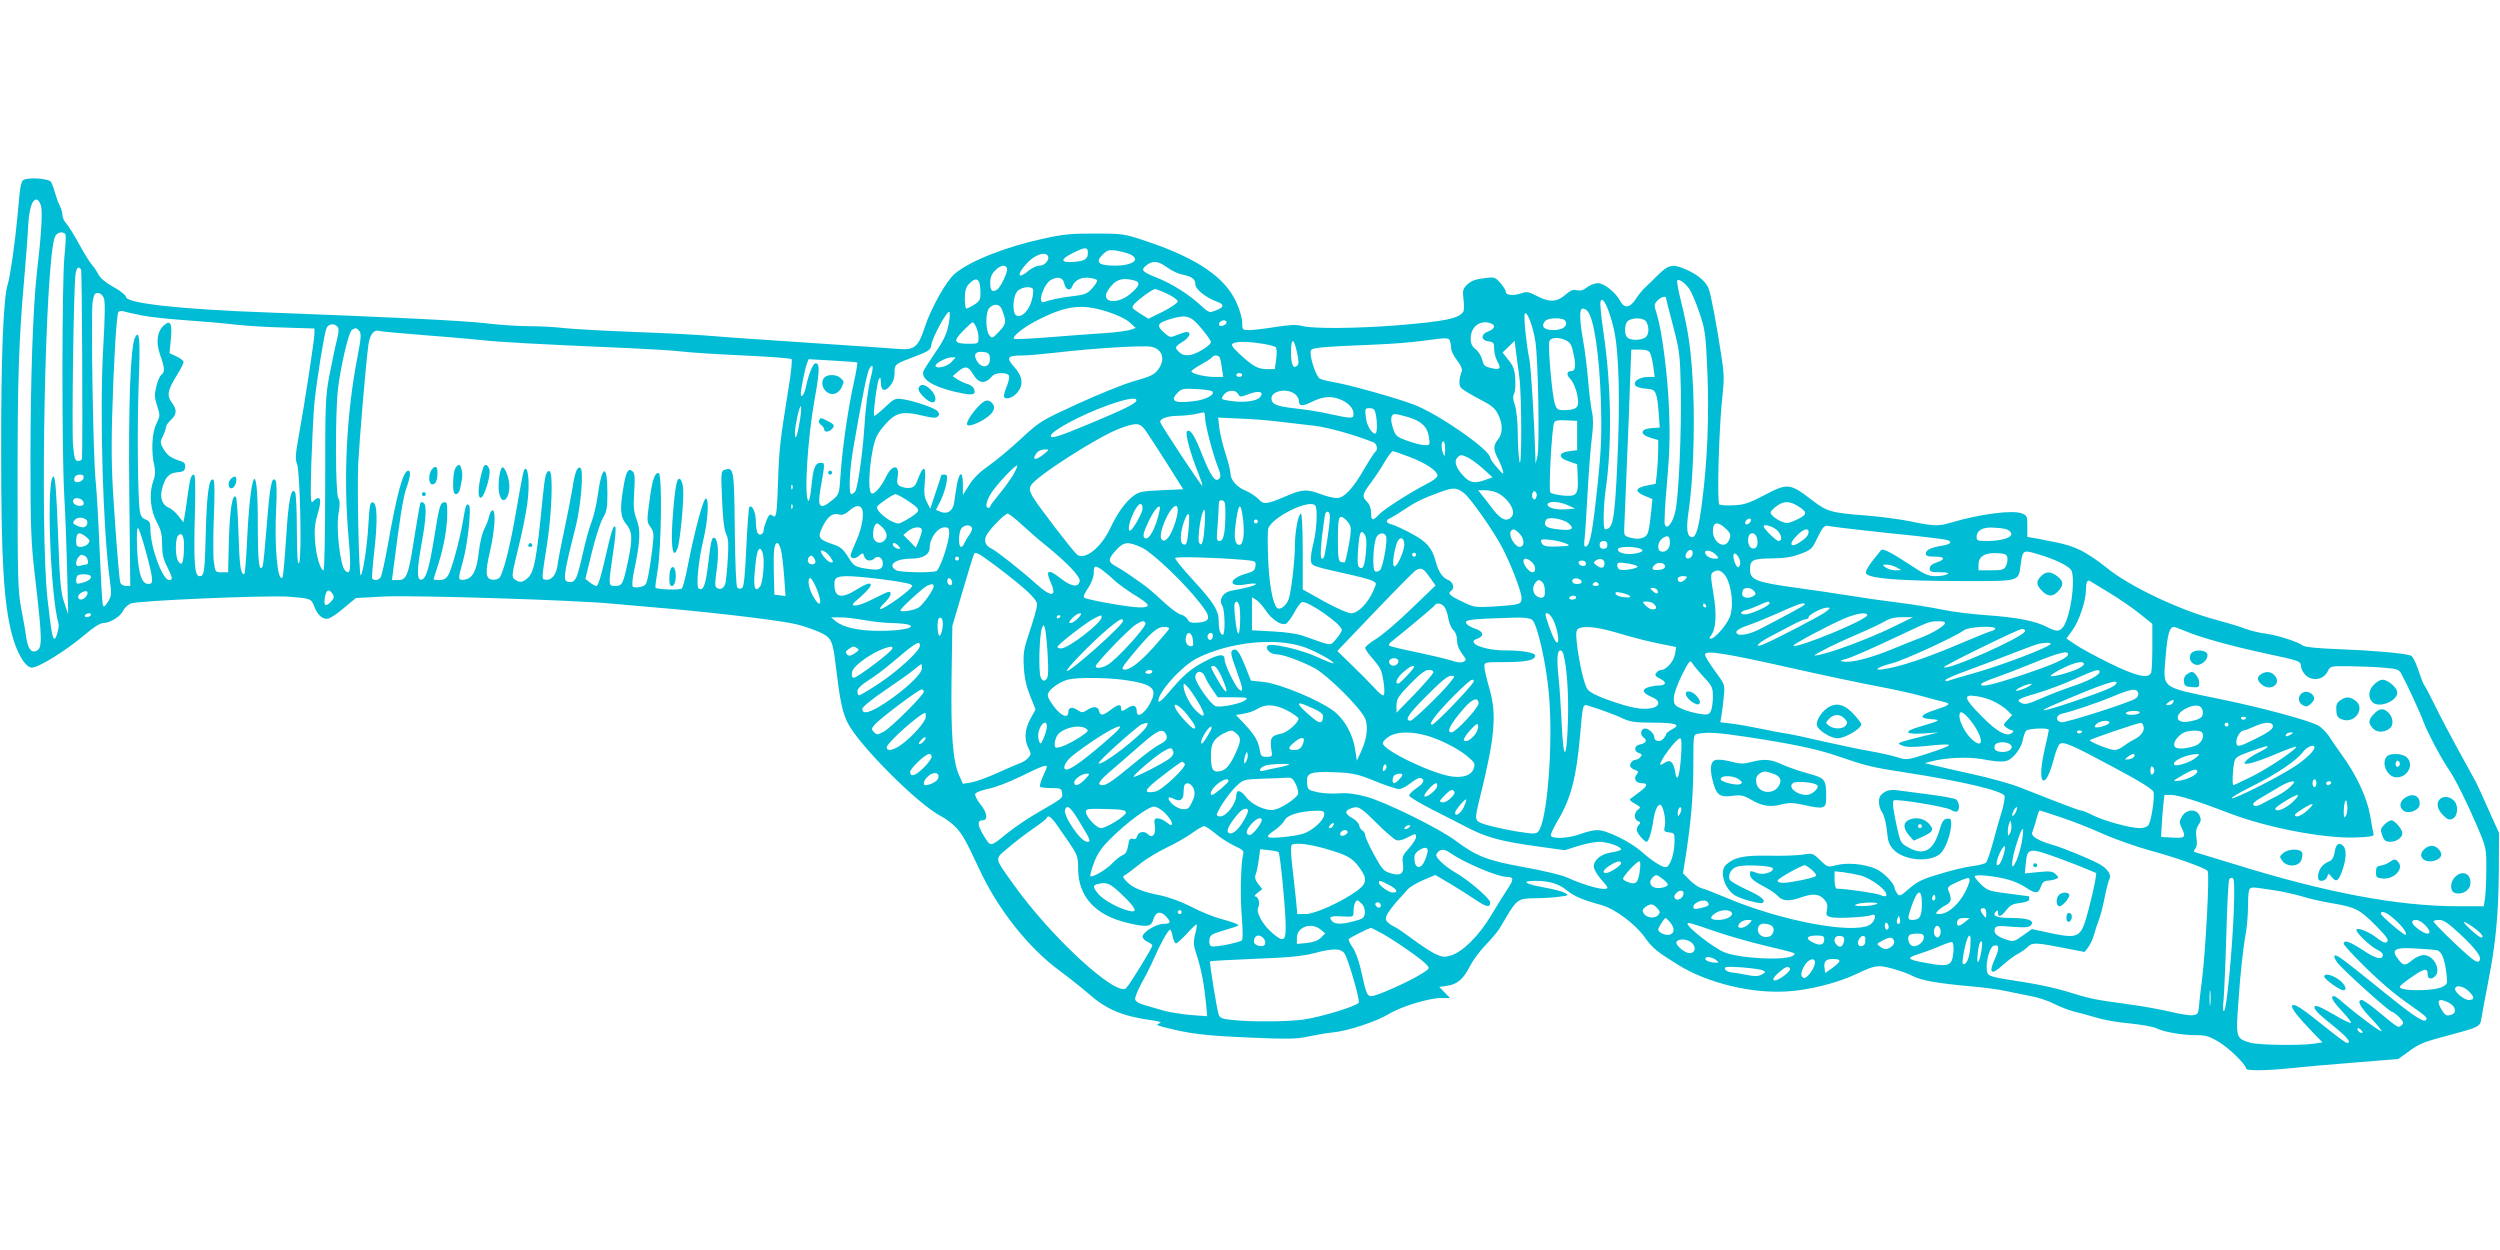<?xml version="1.0" standalone="no"?>
<!DOCTYPE svg PUBLIC "-//W3C//DTD SVG 20010904//EN"
 "http://www.w3.org/TR/2001/REC-SVG-20010904/DTD/svg10.dtd">
<svg version="1.0" xmlns="http://www.w3.org/2000/svg"
 width="1280pt" height="640pt" viewBox="0 0 1280 640"
 preserveAspectRatio="xMidYMid meet">
<g transform="translate(0,640) scale(0.1,-0.1)"
fill="#00bcd4" stroke="none">
<path d="M133 5483 c-26 -5 -28 -13 -43 -183 -13 -145 -38 -316 -50 -354 -23
-68 -35 -376 -34 -866 0 -543 13 -765 54 -924 25 -97 67 -170 101 -174 31 -4
175 85 273 168 45 39 79 60 95 60 34 0 89 34 102 64 6 13 23 29 38 36 32 15
700 43 811 35 109 -9 114 -10 128 -48 17 -46 45 -71 74 -64 13 4 49 28 81 56
l59 49 146 8 c152 7 974 -18 1168 -37 54 -5 178 -16 274 -24 274 -24 592 -63
667 -81 37 -9 91 -28 120 -41 60 -28 67 -41 83 -178 21 -175 33 -231 60 -286
59 -116 361 -418 478 -478 22 -11 57 -37 76 -57 32 -33 51 -66 120 -214 96
-207 252 -403 411 -520 44 -32 109 -84 145 -115 97 -85 175 -118 335 -140 38
-6 45 -9 30 -15 -17 -6 -13 -9 20 -18 135 -35 207 -44 433 -54 209 -9 252 -8
310 5 37 8 94 18 127 21 74 7 224 56 285 94 59 37 206 82 266 82 l48 0 -28 29
-27 28 41 6 c51 7 84 35 117 102 14 28 49 75 78 105 29 30 62 69 72 85 10 17
27 46 38 64 51 85 60 91 143 92 43 0 100 4 127 8 48 6 49 7 26 20 -13 7 -60
19 -104 27 -100 18 -123 34 -46 34 72 0 119 -14 163 -50 38 -30 80 -48 176
-74 70 -20 174 -98 222 -166 37 -53 63 -74 170 -140 150 -93 376 -148 558
-136 110 6 256 43 350 87 101 48 113 50 188 30 37 -10 85 -27 107 -39 44 -22
120 -36 295 -52 63 -5 144 -16 180 -24 36 -8 93 -19 128 -26 35 -6 89 -24 120
-40 31 -16 80 -34 107 -41 28 -6 77 -20 111 -30 34 -11 109 -24 169 -29 59 -6
119 -17 134 -24 36 -19 132 -36 204 -36 50 0 68 -5 118 -35 54 -33 139 -116
139 -136 0 -12 101 -11 220 1 52 6 199 19 327 29 l232 19 49 35 c59 44 77 51
212 87 156 42 158 43 165 87 3 21 19 106 35 188 39 200 52 341 54 570 l1 190
-54 120 c-29 66 -58 129 -64 140 -6 11 -44 81 -85 155 -41 74 -97 180 -123
234 -27 55 -53 104 -58 110 -5 6 -18 41 -30 78 -14 41 -29 69 -39 72 -38 12
-198 26 -362 32 -113 4 -180 11 -190 19 -24 19 -131 53 -190 61 -30 3 -77 15
-105 25 -27 11 -95 31 -150 46 -183 48 -442 171 -555 263 -41 34 -102 75 -134
91 -57 27 -83 34 -218 60 l-58 10 0 55 c0 50 -2 55 -27 65 -49 19 -213 -2
-365 -47 -62 -19 -88 -18 -204 6 -55 12 -160 25 -234 31 -174 13 -197 20 -272
78 -115 88 -124 89 -248 24 -74 -39 -101 -48 -152 -50 -35 -2 -68 0 -75 4 -13
9 -2 406 17 567 8 70 7 109 -6 190 -25 165 -54 319 -66 349 -13 35 -56 71
-115 97 -69 30 -89 26 -143 -27 -27 -27 -58 -57 -70 -68 -12 -11 -32 -36 -44
-55 -29 -46 -60 -51 -80 -12 -23 44 -82 92 -115 92 -16 0 -40 -9 -55 -21 -19
-15 -34 -19 -52 -15 -20 5 -33 0 -60 -24 -43 -37 -82 -39 -146 -5 -38 20 -52
23 -73 15 -40 -15 -85 -13 -85 5 0 8 -13 29 -28 46 -28 31 -30 32 -87 24 -42
-5 -64 -14 -83 -32 -22 -22 -24 -30 -19 -76 4 -29 3 -57 -1 -63 -23 -35 -93
-49 -330 -69 -213 -17 -441 -19 -495 -4 -29 8 -62 6 -136 -5 -54 -9 -115 -16
-135 -16 -35 0 -36 1 -36 39 0 21 -13 67 -30 103 -57 127 -198 224 -452 310
-122 41 -125 42 -268 42 -123 1 -165 -3 -273 -27 -189 -41 -373 -114 -449
-179 -43 -36 -122 -177 -153 -273 -34 -104 -54 -120 -144 -111 -31 3 -227 16
-436 30 -209 14 -434 29 -500 35 -66 6 -246 16 -400 21 -154 6 -318 15 -365
20 -47 6 -130 10 -185 10 -56 0 -154 7 -219 15 -111 13 -474 31 -1111 55 -450
16 -730 47 -730 80 0 8 -28 31 -63 50 -40 22 -69 46 -78 65 -9 17 -24 39 -34
50 -10 11 -39 58 -65 105 -25 47 -55 94 -66 106 -10 11 -19 30 -19 41 0 12 -6
34 -14 50 -8 15 -19 46 -25 68 -6 22 -15 46 -20 54 -9 14 -88 23 -128 14z m78
-142 c7 -33 -1 -160 -22 -336 -20 -174 -33 -554 -33 -955 0 -356 3 -429 23
-600 39 -336 39 -371 4 -384 -24 -9 -41 16 -49 73 -3 25 -15 90 -25 144 -17
89 -19 150 -19 645 0 543 6 729 35 1057 8 94 17 208 19 255 5 93 21 142 45
138 8 -2 18 -18 22 -37z m124 -141 c3 -5 1 -56 -5 -112 -13 -129 -14 -986 -1
-1226 6 -97 12 -274 15 -392 l5 -215 -20 60 c-18 51 -23 103 -32 353 -8 214
-14 292 -23 292 -38 0 -17 -608 26 -755 4 -15 -12 -75 -20 -75 -12 0 -17 31
-37 205 -39 358 -12 1722 38 1852 9 23 42 32 54 13z m5235 -94 c0 -33 -17 -43
-74 -47 -67 -5 -69 13 -4 45 64 32 78 33 78 2z m214 -7 c59 -27 18 -59 -77
-59 -83 0 -101 17 -62 56 23 23 32 26 70 21 23 -4 54 -12 69 -18z m-419 -9
c11 -18 -15 -50 -41 -50 -15 0 -39 -11 -56 -25 -55 -46 -66 -26 -16 31 42 48
97 69 113 44z m611 -59 c21 -16 55 -32 74 -36 53 -11 70 -23 70 -50 0 -26 54
-69 112 -90 38 -14 36 -28 -6 -44 -36 -14 -36 -13 -81 28 -59 54 -144 108
-219 138 -80 32 -87 40 -57 64 32 26 60 24 107 -10z m-820 -5 c6 -15 -32 -96
-50 -108 -25 -17 -36 -7 -36 32 0 30 7 47 25 65 27 28 53 32 61 11z m-4741 -6
c5 -7 9 -840 5 -967 0 -7 -9 -13 -19 -13 -17 0 -20 10 -27 78 -7 82 3 825 13
880 5 32 16 41 28 22z m5035 -75 c6 -29 30 -37 39 -13 11 31 43 49 83 46 23
-2 43 -8 45 -13 2 -6 -10 -25 -26 -42 -23 -26 -38 -32 -87 -38 -60 -6 -128
-20 -158 -31 -38 -15 -3 94 37 114 37 19 61 10 67 -23z m-436 9 c3 -9 6 -33 6
-55 0 -34 -5 -42 -32 -59 -18 -11 -36 -20 -40 -20 -5 0 -8 23 -8 52 0 39 5 57
22 75 25 27 43 29 52 7z m794 10 c33 -9 27 -28 -20 -68 -69 -59 -156 -45 -115
18 36 55 70 67 135 50z m2841 -43 c11 -15 35 -71 52 -122 30 -89 32 -106 41
-309 9 -225 0 -451 -28 -666 -16 -126 -30 -174 -50 -174 -27 0 -32 42 -18 135
22 142 32 413 23 619 -9 194 -22 292 -63 456 -13 52 -21 98 -19 103 7 12 40
-10 62 -42z m-3359 -7 c0 -72 -47 -145 -85 -130 -24 9 -20 101 5 126 24 24 80
27 80 4z m688 -19 c28 -13 52 -31 52 -38 0 -8 -34 -31 -75 -52 l-75 -37 -45
28 c-42 27 -43 29 -27 48 24 26 93 76 106 76 6 0 35 -11 64 -25z m-5447 -19
c8 -17 7 -90 -3 -267 -18 -323 -1 -920 34 -1176 10 -76 9 -84 -9 -114 -18 -28
-22 -29 -27 -13 -3 11 -10 136 -16 279 -6 143 -15 301 -20 350 -13 114 -25
855 -16 918 6 38 11 47 27 47 11 0 24 -11 30 -24z m7999 -2 c0 -3 16 -67 36
-142 34 -131 36 -146 40 -332 3 -216 -10 -524 -27 -612 -13 -63 -43 -104 -55
-74 -4 10 1 106 11 214 13 149 16 239 11 367 -7 182 -36 407 -62 493 -16 49
-16 53 1 72 17 19 45 27 45 14z m-268 -155 c28 -119 34 -373 18 -704 -13 -279
-22 -324 -62 -325 -11 0 -9 112 2 195 34 235 31 531 -10 812 -12 80 -19 152
-15 161 11 29 43 -38 67 -139z m-3132 96 c24 -63 23 -72 -14 -112 -35 -37 -37
-37 -51 -19 -20 27 -20 120 1 140 24 24 53 20 64 -9z m540 -11 c48 -15 94 -37
113 -54 l32 -29 -25 -9 c-14 -5 -70 -13 -125 -17 -55 -3 -183 -13 -284 -21
-101 -8 -186 -12 -189 -9 -11 11 43 55 109 90 155 81 235 92 369 49z m2459 2
c33 -40 60 -226 68 -466 4 -160 2 -233 -16 -411 -25 -239 -39 -320 -60 -327
-10 -3 -12 5 -8 39 3 24 10 134 16 244 6 110 16 236 22 280 7 54 7 94 0 125
-5 25 -15 99 -20 165 -6 66 -17 158 -26 205 -19 109 -19 160 -1 160 7 0 19 -6
25 -14z m-7403 -21 c39 -8 143 -19 230 -25 88 -6 200 -16 249 -22 50 -6 161
-13 248 -15 l157 -5 0 -26 c0 -29 -48 -346 -81 -528 -16 -88 -18 -116 -8 -140
15 -39 25 -470 11 -504 -8 -19 -11 22 -12 160 0 102 -4 191 -9 199 -20 32 -34
-38 -46 -231 -7 -109 -15 -202 -19 -205 -25 -26 -42 161 -32 355 4 73 3 133
-3 141 -19 29 -30 -29 -45 -228 -9 -111 -18 -207 -22 -212 -18 -30 -24 24 -24
227 0 348 -39 269 -56 -115 -4 -83 -10 -151 -14 -151 -18 0 -24 44 -29 212 -3
97 -9 180 -13 184 -18 18 -31 -63 -36 -218 l-4 -168 -33 0 c-32 0 -33 1 -40
52 -4 28 -4 133 0 233 5 124 4 185 -3 189 -21 13 -33 -70 -38 -259 -6 -222 -8
-235 -33 -235 -25 0 -30 73 -23 325 3 132 2 195 -5 195 -15 0 -20 -18 -33
-112 -6 -46 -13 -94 -16 -107 l-5 -25 -26 33 c-14 18 -36 37 -49 42 -33 12
-47 52 -34 97 15 59 36 80 78 84 30 2 38 7 40 26 2 14 -3 24 -15 28 -58 19
-74 30 -94 62 -20 34 -20 38 -5 69 9 19 16 39 16 47 0 7 11 23 25 36 31 29 32
52 4 90 -26 35 -21 62 27 140 19 30 34 60 34 67 0 6 -16 18 -36 28 l-36 17 7
73 c7 80 -2 99 -36 69 -35 -32 -42 -86 -19 -151 24 -68 25 -87 6 -102 -8 -7
-20 -34 -26 -61 -10 -41 -9 -57 5 -99 15 -48 15 -51 -4 -90 -23 -44 -28 -144
-11 -215 6 -29 5 -51 -7 -85 -21 -62 -12 -147 21 -207 20 -37 26 -60 26 -111
0 -48 6 -76 25 -113 29 -57 31 -70 11 -70 -34 0 -96 169 -96 262 0 32 -4 40
-24 48 -18 6 -26 19 -30 42 -11 71 -14 435 -6 653 9 226 4 281 -18 238 -24
-44 -35 -337 -30 -805 l5 -468 -22 0 c-13 0 -26 8 -29 17 -4 9 -16 148 -27
307 -17 232 -20 340 -15 536 7 265 22 526 32 542 3 5 16 7 28 4 11 -4 53 -13
92 -21z m4130 -51 c-10 -46 -27 -82 -68 -140 -30 -44 -57 -86 -60 -94 -13 -39
41 -76 153 -104 78 -19 109 -20 109 -3 0 20 -13 34 -40 42 -14 4 -36 15 -49
23 l-23 16 26 23 c37 31 53 29 77 -11 30 -51 62 -55 99 -12 16 20 79 21 86 2
3 -7 -2 -30 -10 -51 -9 -21 -16 -44 -16 -51 0 -23 39 -16 65 12 37 40 33 85
-12 135 -43 48 -36 59 42 59 28 0 106 7 175 15 188 22 438 37 481 30 58 -10
77 -59 43 -111 -22 -32 -36 -40 -139 -69 -47 -14 -171 -64 -276 -112 -189 -87
-194 -89 -293 -181 -56 -52 -130 -113 -166 -138 -42 -29 -75 -61 -97 -96 l-33
-52 0 52 c0 81 -21 68 -34 -20 -4 -21 -8 -54 -11 -73 -7 -41 -33 -59 -68 -46
l-25 10 24 48 c13 26 26 67 30 91 5 35 4 42 -10 42 -9 0 -16 -1 -16 -2 0 -2
-13 -41 -29 -88 l-28 -85 -17 34 c-14 27 -16 47 -11 103 8 83 -7 90 -34 18
-13 -36 -22 -46 -43 -48 -15 -2 -36 2 -48 8 -17 9 -19 17 -14 49 11 66 -29 64
-61 -3 -23 -49 -60 -90 -73 -82 -25 15 -4 233 28 295 10 20 37 54 59 76 47 45
80 50 183 25 44 -11 61 -11 70 -2 8 8 8 15 -1 26 -14 17 -116 52 -178 62 -39
6 -44 4 -92 -41 -28 -27 -53 -46 -55 -44 -7 7 14 171 24 188 7 12 9 9 10 -16
0 -44 19 -52 47 -19 15 18 23 40 23 66 0 46 1 46 105 85 71 27 80 34 83 58 5
38 82 181 93 170 4 -4 2 -36 -5 -69z m3005 -82 c15 -92 22 -537 11 -587 l-10
-40 -1 40 c-6 191 -23 463 -31 498 -15 70 -30 219 -23 231 11 17 43 -67 54
-142z m-1702 57 c23 -28 41 -55 41 -60 0 -16 -69 -60 -104 -66 -27 -4 -42 -1
-56 12 -27 24 -26 30 15 55 35 22 47 50 21 50 -7 0 -30 -7 -50 -15 -35 -15
-36 -14 -68 14 -41 37 -32 49 50 72 71 19 93 10 151 -62z m1857 46 c11 -26
-16 -45 -63 -45 -47 0 -65 18 -43 45 17 21 99 20 106 0z m414 -4 c16 -31 12
-69 -9 -81 -26 -14 -74 -13 -89 2 -18 18 -15 75 6 87 30 18 80 13 92 -8z
m-2150 -1 c0 -12 -28 -25 -36 -17 -9 9 6 27 22 27 8 0 14 -5 14 -10z m-1282
-25 c7 -14 12 -39 12 -55 0 -29 -2 -30 -47 -30 -79 0 -85 12 -33 65 24 25 47
45 50 45 4 0 12 -11 18 -25z m2636 19 c25 -10 19 -29 -15 -41 -39 -15 -37 -47
4 -51 24 -3 27 -8 27 -39 0 -19 8 -48 17 -64 21 -36 13 -45 -34 -33 -31 7 -38
14 -44 42 -4 17 -18 41 -33 53 -19 15 -26 29 -26 57 0 60 50 97 104 76z
m-5906 -17 c8 -9 7 -28 -3 -68 -8 -29 -24 -108 -37 -174 -22 -114 -23 -143
-23 -563 0 -243 -4 -442 -8 -442 -17 0 -39 77 -44 150 -4 53 -1 91 11 129 19
64 20 91 5 91 -7 0 -18 -8 -26 -17 -13 -16 -14 10 -9 197 4 118 11 258 16 310
12 115 49 346 61 378 9 24 40 29 57 9z m112 -22 c10 -12 9 -36 -8 -123 -58
-297 -75 -627 -47 -937 14 -162 10 -195 -19 -165 -24 25 -46 214 -33 288 8 48
8 68 -1 82 -15 25 -16 426 -2 555 14 119 55 296 72 306 18 12 24 11 38 -6z
m320 -20 c113 -9 248 -20 300 -26 105 -11 310 -22 704 -39 142 -6 291 -15 330
-20 39 -5 179 -14 311 -20 132 -6 243 -14 248 -19 4 -4 -3 -75 -17 -157 -42
-260 -47 -306 -52 -459 -6 -182 -9 -201 -29 -185 -12 10 -18 6 -30 -23 -8 -20
-15 -43 -15 -51 0 -21 -21 -31 -31 -15 -5 8 -9 35 -9 60 0 46 -21 91 -34 71
-3 -6 -10 -99 -15 -207 -7 -148 -12 -200 -22 -206 -8 -5 -18 -4 -24 2 -6 6
-11 122 -13 299 -3 307 -5 320 -51 305 -20 -6 -20 -12 -14 -153 4 -100 11
-156 21 -177 12 -23 13 -51 8 -130 -3 -55 -9 -110 -12 -122 -7 -25 -25 -35
-44 -23 -10 6 -10 24 -1 90 12 80 8 155 -9 165 -15 9 -20 -11 -34 -131 -13
-111 -25 -142 -49 -127 -14 9 -1 145 24 248 23 97 30 208 14 213 -13 5 -58
-163 -96 -357 -10 -52 -23 -99 -28 -104 -9 -9 -126 -6 -135 4 -2 2 3 42 11 89
19 109 24 491 6 497 -20 7 -34 -35 -48 -144 -14 -100 -13 -106 5 -131 18 -25
19 -34 10 -112 -6 -47 -15 -108 -21 -137 -9 -46 -13 -52 -41 -58 -16 -4 -34
-3 -38 1 -5 5 -2 41 6 79 32 150 35 211 14 264 -15 40 -18 64 -13 142 5 78 3
97 -10 107 -21 18 -33 -5 -46 -89 -18 -106 -14 -147 14 -181 34 -40 35 -76 9
-198 -24 -112 -29 -120 -64 -120 -36 0 -36 -1 -11 170 11 69 16 129 11 133
-10 11 -20 -23 -56 -180 -17 -75 -32 -123 -40 -123 -6 0 -22 8 -34 18 l-23 18
33 135 c18 74 43 152 56 175 21 35 24 54 24 130 0 155 -28 146 -50 -15 -6 -46
-21 -107 -32 -135 -11 -28 -31 -100 -44 -160 -29 -127 -37 -146 -65 -146 -40
0 -38 20 29 285 27 110 41 288 24 299 -16 10 -29 -21 -41 -104 -7 -41 -25
-136 -41 -210 -16 -74 -32 -156 -35 -181 -6 -51 -32 -83 -62 -77 -21 4 -21 -4
8 183 24 154 32 366 13 372 -17 6 -24 -19 -35 -131 -32 -326 -44 -389 -80
-418 -25 -21 -39 -22 -63 -5 -17 13 -17 20 17 158 20 80 41 185 47 233 12 87
7 176 -10 176 -9 0 -13 -20 -54 -255 -27 -154 -60 -280 -79 -303 -6 -7 -22
-12 -36 -10 -35 4 -38 36 -12 146 24 106 31 204 14 209 -6 2 -14 -11 -18 -29
-4 -18 -16 -49 -26 -68 -10 -19 -23 -73 -28 -119 -10 -94 -32 -134 -74 -139
-33 -4 -33 2 -8 90 25 87 46 277 32 291 -13 13 -17 2 -31 -83 -16 -96 -59
-251 -76 -277 -10 -15 -24 -23 -44 -23 -17 0 -30 2 -30 4 0 2 11 37 24 77 29
91 46 187 46 263 0 49 -2 57 -17 54 -20 -4 -24 -19 -52 -193 -24 -146 -40
-199 -63 -203 -25 -5 -24 52 2 193 22 121 25 190 9 200 -6 4 -13 5 -16 2 -2
-3 -16 -79 -30 -169 -31 -202 -40 -228 -84 -228 l-32 0 6 48 c35 277 51 374
67 421 22 61 25 91 10 91 -26 0 -58 -117 -105 -385 -15 -82 -31 -156 -37 -162
-12 -15 -34 -17 -42 -5 -3 5 2 66 10 137 18 158 16 248 -7 253 -14 2 -17 -15
-23 -115 -6 -109 -27 -247 -39 -259 -9 -10 -19 432 -13 571 7 131 38 502 52
608 7 52 27 80 53 73 9 -3 108 -12 221 -21z m5264 -31 c3 -9 6 -26 6 -38 0
-13 14 -40 30 -61 18 -23 28 -45 25 -54 -15 -38 -17 -72 -5 -86 7 -9 48 -34
92 -57 63 -32 83 -48 98 -79 25 -48 25 -97 0 -129 -25 -31 -25 -50 -1 -97 11
-21 22 -49 26 -63 5 -22 1 -20 -29 15 -20 22 -36 45 -36 51 0 40 -263 223
-390 272 -80 31 -324 100 -400 113 -35 6 -72 15 -82 20 -18 10 -48 95 -48 135
0 25 12 26 335 40 83 3 191 12 240 19 125 17 132 17 139 -1z m590 5 c28 -13
34 -24 46 -88 9 -50 4 -71 -15 -71 -24 0 -26 -19 -6 -39 21 -21 41 -80 41
-122 0 -29 -19 -39 -77 -39 -26 0 -33 5 -42 32 -14 40 -37 299 -28 321 7 20
45 22 81 6z m-1373 -65 c9 -39 9 -58 2 -65 -21 -21 -33 3 -33 67 0 77 14 77
31 -2z m1138 -124 c13 -98 13 -502 0 -430 -4 25 -8 91 -8 146 -1 59 -7 118
-15 141 -10 28 -11 45 -4 57 6 10 8 45 6 77 -3 47 -10 66 -35 96 l-30 38 31
30 31 30 6 -50 c4 -27 12 -88 18 -135z m-1315 170 c33 -5 63 -13 68 -18 5 -5
6 -32 2 -61 l-7 -51 -41 0 c-46 0 -73 16 -141 79 -35 33 -43 46 -33 52 17 12
80 11 152 -1z m1984 -47 c6 -10 13 -42 17 -70 l7 -53 -32 0 c-38 0 -70 -16
-70 -35 0 -15 21 -22 74 -27 34 -3 41 -21 49 -130 l5 -67 -42 -3 c-58 -4 -62
-32 -7 -49 l41 -12 0 -52 c0 -29 -3 -79 -6 -112 l-7 -60 -45 -9 c-60 -12 -64
-30 -13 -52 l41 -17 -5 -55 c-13 -120 -16 -131 -41 -142 -16 -8 -37 -8 -62 -2
-35 9 -37 11 -36 49 1 22 7 164 13 315 7 151 14 348 17 438 l6 162 44 0 c31 0
46 -5 52 -17z m-3380 -24 c6 -51 -43 -61 -68 -14 -17 31 -5 47 33 43 26 -2 33
-8 35 -29z m1176 2 c4 -5 9 -30 12 -55 l7 -46 -44 0 c-50 0 -119 17 -119 29 0
4 22 20 50 35 27 15 52 31 55 36 8 13 32 13 39 1z m-1374 -26 c-22 -23 -80
-36 -80 -17 0 13 54 41 79 42 l24 0 -23 -25z m-481 -1 c2 -2 -5 -48 -17 -101
-29 -130 -60 -342 -68 -470 -7 -104 -7 -104 -43 -134 -62 -51 -76 -38 -61 53
25 142 25 138 1 138 -28 0 -38 -28 -47 -124 -4 -42 -11 -73 -15 -70 -23 14 -4
323 31 514 27 151 28 190 6 190 -14 0 -37 -58 -51 -127 -7 -33 -25 -55 -25
-30 0 23 21 128 31 154 l9 24 122 -7 c68 -4 125 -8 127 -10z m72 -66 c-16 -61
-29 -157 -36 -273 -9 -133 -34 -307 -47 -322 -6 -7 -14 -13 -19 -13 -15 0 -10
124 11 242 45 259 69 377 80 398 18 33 24 16 11 -32z m1899 2 c0 -5 -7 -10
-15 -10 -8 0 -15 5 -15 10 0 6 7 10 15 10 8 0 15 -4 15 -10z m-153 -84 c17
-17 -38 -45 -102 -51 -95 -11 -117 3 -74 46 18 18 30 21 94 17 41 -2 77 -7 82
-12z m132 -13 c9 -17 12 -17 57 0 51 19 78 11 55 -17 -17 -20 -84 -29 -149
-19 -52 8 -52 8 -37 31 19 26 60 29 74 5z m289 1 c12 -8 22 -24 22 -34 0 -29
16 -32 57 -12 21 11 52 23 70 26 66 15 153 -32 153 -82 0 -27 -6 -27 -135 1
-38 9 -112 20 -164 26 -97 11 -121 21 -121 52 0 37 76 53 118 23z m-810 -36
c-5 -15 -65 -45 -238 -117 -159 -66 -200 -79 -200 -63 0 25 155 108 295 158
95 34 149 42 143 22z m-1723 -103 c-12 -76 -25 -109 -25 -63 0 37 22 138 30
138 4 0 2 -34 -5 -75z m2949 34 c9 -45 7 -99 -2 -99 -20 0 -45 42 -49 85 -5
43 -4 45 19 45 21 0 27 -6 32 -31z m-874 -18 c0 -34 39 -185 66 -253 15 -39
16 -50 5 -60 -19 -19 -42 14 -86 124 -39 100 -62 135 -78 119 -10 -10 18 -115
59 -215 13 -33 22 -61 20 -63 -4 -5 -216 316 -216 327 0 17 38 30 87 31 26 0
66 4 88 8 22 5 43 9 48 10 4 0 7 -12 7 -28z m1038 4 c70 -21 100 -50 108 -102
6 -42 6 -43 -22 -42 -16 0 -56 10 -88 22 -55 20 -61 25 -74 65 -15 46 -11 72
11 72 7 0 37 -7 65 -15z m-658 -24 c52 -6 133 -16 180 -21 70 -8 211 -48 303
-85 18 -8 23 -40 8 -49 -5 -4 -30 -42 -55 -85 -59 -103 -104 -151 -142 -151
-16 0 -53 9 -82 20 -68 26 -94 25 -167 -6 -112 -48 -125 -49 -152 -19 -14 14
-42 33 -64 42 -46 18 -79 56 -79 89 0 13 -11 58 -25 100 -14 43 -28 102 -32
132 l-6 54 109 -5 c60 -2 152 -9 204 -16z m1525 -71 l0 -75 -40 -5 c-57 -7
-59 -34 -3 -52 l43 -15 3 -67 c4 -89 -5 -100 -77 -93 -29 3 -58 10 -63 15 -10
10 7 328 19 358 4 11 19 14 62 12 l56 -3 0 -75z m-2215 33 c12 -16 61 -91 110
-168 l88 -140 -111 -5 c-98 -4 -116 -8 -144 -29 -40 -30 -83 -89 -118 -165
-48 -101 -132 -167 -171 -135 -23 19 -197 247 -225 293 -17 30 -20 42 -11 60
19 42 344 251 455 292 81 30 101 30 127 -3z m1539 -105 c0 -33 -2 -38 -9 -23
-12 28 -12 65 0 65 6 0 10 -19 9 -42z m-2054 -23 c-37 -30 -60 -33 -45 -6 11
21 25 29 55 30 17 1 16 -3 -10 -24z m1876 -16 c82 -32 139 -70 139 -95 0 -7
-23 -26 -52 -40 -84 -43 -221 -130 -247 -158 -33 -35 -41 -33 -41 9 0 22 -8
43 -20 55 -28 28 -26 39 21 101 22 30 54 78 70 107 17 28 35 52 40 52 5 0 46
-14 90 -31z m301 -5 c16 -9 50 -34 75 -57 l45 -41 -34 -12 c-56 -21 -82 -17
-115 19 -37 39 -49 73 -33 92 16 19 24 19 62 -1z m-2335 -86 c-14 -24 -46 -68
-71 -98 -25 -30 -46 -58 -46 -62 0 -5 -4 -8 -10 -8 -17 0 -11 33 13 72 25 42
127 151 135 144 2 -3 -7 -24 -21 -48z m-4759 -15 c-4 -22 -48 -31 -48 -10 0
19 10 27 32 27 13 0 18 -6 16 -17z m3629 -55 c-3 -8 -6 -5 -6 6 -1 11 2 17 5
13 3 -3 4 -12 1 -19z m3439 -23 c34 -26 157 -202 198 -284 46 -89 96 -222 96
-250 0 -36 -4 -37 -137 -46 -100 -6 -103 -6 -167 25 -64 30 -76 42 -56 55 19
12 10 45 -14 55 -30 11 -51 42 -65 95 -19 70 -45 100 -122 142 -41 22 -86 43
-101 47 -32 7 -37 23 -10 33 9 4 42 24 73 45 57 38 93 56 184 89 67 24 82 24
121 -6z m172 1 c57 -30 95 -94 72 -121 -24 -29 -54 -17 -95 36 -22 29 -48 63
-58 75 l-19 24 37 0 c20 0 48 -6 63 -14z m198 -22 c-4 -12 -10 -14 -17 -7 -5
5 -7 17 -3 27 4 12 10 14 17 7 5 -5 7 -17 3 -27z m-3224 -14 c74 -49 75 -53
20 -89 -27 -17 -54 -31 -61 -31 -36 0 -111 56 -111 84 0 9 82 66 95 66 6 0 32
-14 57 -30z m-4214 -12 c3 -13 -3 -18 -21 -18 -24 0 -42 21 -29 34 12 13 47 1
50 -16z m5846 -70 c-2 -94 -10 -128 -31 -128 -14 0 -15 10 -9 77 3 42 6 89 6
105 0 23 4 29 18 26 14 -3 17 -15 16 -80z m1754 55 l37 -17 -52 -4 c-53 -3
-98 11 -88 29 10 15 62 11 103 -8z m1185 -9 c44 -29 40 -40 -23 -69 -33 -15
-44 -16 -69 -5 -16 6 -37 20 -46 30 -15 16 -14 19 15 44 40 33 75 33 123 0z
m-5156 -6 c-3 -8 -6 -5 -6 6 -1 11 2 17 5 13 3 -3 4 -12 1 -19z m1793 -1 c0
-25 -57 -123 -67 -114 -17 17 33 137 57 137 5 0 10 -10 10 -23z m885 13 c12
-19 6 -127 -10 -190 -9 -34 -15 -74 -13 -88 3 -30 1 -29 173 -68 66 -14 130
-31 142 -38 22 -11 22 -11 4 -52 -29 -64 -78 -114 -113 -114 -17 0 -73 25
-139 61 l-109 61 0 194 c0 111 -4 194 -9 194 -14 0 -31 -92 -31 -163 0 -75
-18 -230 -31 -272 -11 -35 -46 -62 -61 -47 -22 22 -40 123 -45 249 -3 72 -3
142 0 155 16 60 217 158 242 118z m-2320 -20 c9 -28 -3 -94 -27 -150 -38 -87
-39 -90 -23 -97 9 -3 24 2 34 12 18 16 20 15 26 -4 7 -23 34 -28 52 -10 18 18
43 3 43 -25 0 -29 -17 -37 -67 -30 -75 10 -81 14 -111 63 -26 41 -39 52 -80
65 -73 25 -78 35 -48 94 26 51 51 68 85 57 12 -4 29 3 48 19 34 31 59 33 68 6z
m1511 -48 c-22 -72 -50 -112 -67 -95 -8 8 -5 25 15 69 27 60 55 98 64 89 3 -3
-3 -31 -12 -63z m104 45 c0 -36 -30 -120 -51 -142 -15 -15 -21 -17 -31 -7 -23
23 41 172 74 172 4 0 8 -10 8 -23z m335 -52 c8 -74 0 -125 -20 -125 -20 0 -28
34 -20 93 15 127 28 137 40 32z m-197 -23 c-5 -82 -14 -114 -28 -92 -12 20 11
170 27 170 3 0 4 -35 1 -78z m641 41 c-1 -48 -25 -202 -32 -209 -17 -17 -19
13 -8 113 7 59 15 111 17 115 11 17 24 6 23 -19z m-1581 -36 c31 -29 91 -81
132 -114 107 -87 173 -157 168 -179 -6 -34 -44 -28 -99 16 -61 48 -78 42 -50
-20 34 -76 6 -81 -71 -12 -81 73 -206 171 -233 184 -32 15 -40 43 -21 73 25
39 92 105 105 105 7 0 38 -24 69 -53z m857 -32 c-6 -63 -10 -76 -23 -73 -13 3
-17 14 -16 43 1 42 30 122 40 112 4 -3 3 -40 -1 -82z m825 29 c9 -16 8 -40 -4
-104 -8 -45 -18 -85 -20 -88 -3 -2 -12 -2 -21 1 -12 5 -15 25 -15 106 0 119 4
135 30 119 10 -7 24 -22 30 -34z m-6471 27 c17 -11 7 -41 -14 -41 -9 0 -25 5
-36 11 -16 8 -18 13 -8 25 13 16 37 18 58 5z m7589 -18 c32 -24 25 -38 -18
-36 -74 5 -100 13 -100 33 0 10 6 21 13 24 21 9 80 -3 105 -21z m931 1 c-6 -7
-15 -11 -21 -8 -5 3 -4 12 3 20 6 7 15 11 21 8 5 -3 4 -12 -3 -20z m-2519 6
c0 -5 -4 -10 -10 -10 -5 0 -10 5 -10 10 0 6 5 10 10 10 6 0 10 -4 10 -10z
m-1920 -32 c24 -26 26 -51 5 -68 -23 -20 -55 -3 -55 30 0 34 9 60 21 60 4 0
17 -10 29 -22z m4314 -3 c29 -26 31 -37 16 -66 -23 -42 -80 -5 -80 52 0 46 23
52 64 14z m-3858 4 c3 -6 -2 -23 -13 -37 -11 -15 -22 -35 -26 -44 -3 -10 -11
-18 -17 -18 -13 0 -13 66 0 91 12 21 45 26 56 8z m4118 -10 c28 -22 35 -59 12
-59 -12 0 -76 63 -76 75 0 13 40 3 64 -16z m436 -3 c74 -9 201 -22 281 -30 80
-9 153 -18 162 -22 26 -10 11 -22 -36 -29 -53 -9 -77 -22 -77 -40 0 -11 12
-15 45 -15 54 0 58 -14 10 -30 -24 -8 -35 -18 -35 -31 0 -16 7 -19 53 -19 37
0 48 -3 37 -10 -8 -5 -35 -10 -59 -10 -37 0 -58 9 -125 54 -102 67 -146 90
-155 79 -60 -72 -82 -106 -77 -118 10 -27 173 -40 499 -40 294 0 281 -4 293
85 10 73 12 75 80 55 95 -27 173 -65 181 -89 19 -57 -6 -227 -41 -282 -20 -29
-35 -30 -86 -4 -60 31 -153 49 -306 60 -77 5 -181 18 -232 29 -51 11 -153 27
-225 36 -73 9 -186 25 -252 36 -66 11 -185 28 -265 39 -210 29 -240 41 -240
94 0 49 14 56 110 57 61 0 102 6 145 22 53 19 63 27 82 67 39 79 42 82 71 76
15 -3 88 -12 162 -20z m-8781 -118 c37 -139 38 -158 11 -158 -35 0 -52 54 -58
180 -3 78 -1 112 6 105 5 -5 24 -63 41 -127z m3971 117 c0 -9 -7 -32 -15 -52
l-16 -37 -32 33 -32 32 24 20 c28 23 71 26 71 4z m140 -14 c0 -46 -48 -188
-66 -195 -26 -10 -184 -7 -205 4 -49 27 -4 60 79 60 57 0 92 21 92 56 0 49 41
104 77 104 19 0 23 -5 23 -29z m5410 20 c14 -4 26 -14 28 -23 4 -21 -52 -38
-125 -38 -46 0 -53 3 -53 19 0 34 28 51 78 50 26 -1 58 -4 72 -8z m-2490 -23
c27 -29 27 -68 0 -68 -22 0 -55 53 -46 76 8 20 22 17 46 -8z m1480 10 c0 -18
-11 -31 -40 -51 -53 -37 -66 -15 -19 32 31 32 59 40 59 19z m-2266 -102 c-7
-75 -15 -93 -34 -81 -9 6 -11 30 -7 86 6 91 14 111 33 84 10 -14 12 -38 8 -89z
m-6553 75 c20 -16 21 -21 10 -35 -7 -9 -24 -16 -37 -16 -20 0 -24 5 -24 28 0
46 14 53 51 23z m501 -63 c-3 -72 -10 -88 -29 -63 -16 23 -17 117 -1 133 21
21 33 -6 30 -70z m6155 66 c8 -23 -16 -157 -31 -173 -8 -7 -20 -10 -26 -6 -16
10 -8 158 10 179 16 20 39 20 47 0z m1899 -9 c8 -34 -2 -57 -23 -53 -19 3 -29
38 -19 64 9 23 35 16 42 -11z m-446 -25 c0 -30 -24 -51 -47 -43 -21 7 -15 51
9 67 27 19 38 12 38 -24z m-1360 -9 c-1 -33 -35 -111 -50 -111 -13 0 -7 59 11
117 12 38 39 35 39 -6z m828 6 c25 -11 21 -12 -42 -15 -67 -3 -85 4 -86 32 0
11 92 -1 128 -17z m212 -7 c0 -13 -7 -20 -20 -20 -13 0 -20 7 -20 20 0 13 7
20 20 20 13 0 20 -7 20 -20z m-4231 -27 c5 -21 12 -82 16 -136 l7 -99 -29 4
-28 3 -3 110 c-3 114 2 155 18 155 5 0 14 -17 19 -37z m602 21 c12 -14 11 -16
-5 -13 -11 2 -21 10 -24 17 -5 17 13 15 29 -4z m1246 -8 c56 -27 222 -185 302
-290 53 -68 49 -89 -17 -94 -32 -2 -43 1 -51 16 -6 11 -22 23 -37 26 -14 4
-56 35 -93 70 -37 35 -85 76 -107 90 -21 15 -53 37 -70 49 -18 12 -46 30 -63
39 -39 22 -39 35 3 81 40 44 61 46 133 13z m2541 -2 c35 -10 26 -22 -22 -29
-45 -7 -92 8 -81 26 7 10 68 12 103 3z m-4482 -29 c10 -39 0 -151 -15 -169
-25 -30 -34 -6 -27 73 7 88 15 121 27 121 5 0 11 -11 15 -25z m4758 -8 c-7
-20 -34 -23 -34 -4 0 19 22 39 32 29 5 -5 6 -16 2 -25z m-4414 -7 c16 -22 18
-30 7 -30 -13 0 -36 21 -51 48 -15 26 24 11 44 -18z m4535 10 c18 -19 17 -20
-6 -20 -25 0 -49 16 -49 32 0 16 37 8 55 -12z m-3683 -60 c149 -113 208 -168
208 -195 0 -13 -16 -72 -36 -131 -33 -98 -36 -116 -32 -189 3 -56 13 -100 32
-148 l28 -69 -26 -48 c-30 -54 -33 -107 -10 -151 14 -28 14 -32 -2 -50 -9 -10
-26 -21 -38 -25 -11 -4 -64 -26 -116 -50 -52 -24 -114 -46 -137 -50 l-43 -7
-20 45 c-32 72 -42 210 -38 499 l4 264 53 180 c29 99 55 183 58 188 8 14 22 6
115 -63z m2148 60 c0 -5 -4 -10 -10 -10 -5 0 -10 5 -10 10 0 6 5 10 10 10 6 0
10 -4 10 -10z m1660 -41 c0 -10 -4 -20 -9 -23 -11 -7 -33 53 -24 67 8 13 33
-20 33 -44z m1368 24 c2 -12 -2 -31 -8 -42 -9 -18 -20 -21 -75 -21 l-65 0 0
29 c0 42 32 62 95 59 43 -3 50 -6 53 -25z m-9844 11 c16 -6 23 -44 9 -44 -5 0
-18 -3 -30 -6 -18 -5 -23 -2 -23 13 0 10 5 24 12 31 14 14 12 14 32 6z m3740
-35 c-8 -14 -31 -10 -37 5 -3 7 0 19 6 25 9 9 15 8 24 -5 7 -9 10 -21 7 -25z
m736 21 c0 -5 -4 -10 -10 -10 -5 0 -10 5 -10 10 0 6 5 10 10 10 6 0 10 -4 10
-10z m1453 -6 c66 -6 68 -7 65 -32 -2 -22 -11 -29 -48 -39 -92 -27 -93 -72 -1
-55 28 5 51 6 51 2 0 -7 -41 -19 -128 -35 -41 -8 -63 -46 -44 -76 14 -22 16
-149 3 -149 -13 0 -21 26 -21 66 0 58 -24 97 -128 210 -55 60 -98 112 -95 117
5 8 199 3 346 -9z m1479 -11 c22 -19 24 -53 4 -53 -16 0 -46 37 -46 57 0 18
20 16 42 -4z m373 -7 c0 -25 -16 -30 -40 -11 -17 13 -18 16 -5 25 22 15 45 8
45 -14z m-95 -2 c0 -9 -7 -14 -17 -12 -25 5 -28 28 -4 28 12 0 21 -6 21 -16z
m263 -13 c11 -11 -76 -26 -92 -16 -6 3 -11 13 -11 22 0 13 8 15 47 9 26 -3 51
-10 56 -15z m142 -1 c0 -10 -12 -16 -32 -18 -35 -3 -41 6 -21 26 17 17 53 11
53 -8z m1185 -5 l25 -14 -31 -1 c-16 0 -39 7 -50 15 -18 14 -18 14 6 14 14 0
36 -6 50 -14z m-4070 -11 c14 -10 42 -33 63 -53 20 -19 67 -53 104 -76 84 -51
90 -65 27 -65 -48 0 -259 37 -281 49 -8 4 -3 19 18 50 18 27 29 57 29 78 0 37
5 40 40 17z m1679 -38 l31 -44 -125 -120 c-68 -66 -149 -135 -179 -153 -31
-19 -56 -39 -56 -46 0 -7 15 -30 34 -50 18 -21 38 -47 43 -58 14 -26 27 -121
18 -134 -3 -6 -25 10 -48 37 -24 26 -76 79 -117 118 l-73 71 193 202 c106 111
200 206 209 211 28 16 39 11 70 -34z m1506 17 c35 -35 54 -144 35 -212 -11
-41 -78 -121 -101 -121 -8 0 -8 4 -1 13 28 33 33 109 15 215 -15 90 -15 104
-3 112 22 14 36 12 55 -7z m-8361 -12 c8 -12 -13 -28 -47 -36 -22 -6 -27 -4
-27 12 0 11 3 23 7 26 9 10 61 8 67 -2z m4037 -15 c131 -17 169 -25 169 -36 0
-18 -155 -128 -165 -118 -3 2 9 17 25 33 30 28 39 55 20 55 -5 0 -39 -16 -76
-35 -36 -19 -78 -35 -92 -35 -25 0 -24 3 26 46 78 69 63 90 -25 34 -63 -40
-99 -40 -108 0 -4 16 -4 39 0 50 8 25 59 26 226 6z m4129 -1 c-7 -8 -19 -15
-26 -15 -8 0 -14 7 -14 15 0 10 10 15 26 15 22 0 25 -2 14 -15z m-4451 -44
c35 -83 23 -113 -17 -42 -22 39 -30 91 -13 91 5 0 18 -22 30 -49z m694 35 c6
-16 -2 -28 -14 -20 -12 7 -11 34 0 34 5 0 11 -6 14 -14z m3225 -3 c2 -8 -6
-13 -22 -13 -17 0 -26 5 -26 16 0 19 41 16 48 -3z m-200 -5 c7 -7 12 -27 12
-45 0 -25 -4 -33 -18 -33 -24 0 -42 19 -42 45 0 20 17 45 30 45 3 0 11 -5 18
-12z m2900 -52 c51 -31 122 -79 157 -108 l65 -52 0 -117 c0 -65 -3 -124 -6
-133 -13 -33 -76 -19 -214 49 -73 36 -152 79 -176 96 l-44 30 30 41 c35 47 70
153 70 207 0 37 7 54 19 47 3 -2 48 -29 99 -60z m-2613 44 c3 -5 -3 -10 -15
-10 -12 0 -18 5 -15 10 3 6 10 10 15 10 5 0 12 -4 15 -10z m-3405 -13 c0 -16
-48 -85 -73 -105 -18 -16 -97 -29 -97 -17 0 10 118 118 139 127 25 10 31 9 31
-5z m3705 -18 c12 -19 -5 -23 -22 -6 -16 16 -16 17 -1 17 9 0 20 -5 23 -11z
m496 -5 c10 -13 10 -17 -2 -25 -25 -16 -59 -11 -59 9 0 10 3 22 7 25 12 12 40
7 54 -9z m-8541 -29 c-16 -20 -40 -19 -40 0 0 17 43 38 48 23 2 -5 -2 -15 -8
-23z m1264 12 c8 -13 6 -22 -11 -39 -28 -28 -37 -19 -29 27 7 37 22 42 40 12z
m6641 -9 c6 -6 -4 -8 -29 -6 -22 2 -41 9 -44 17 -3 10 3 12 29 6 19 -4 39 -11
44 -17z m-275 -8 c0 -5 -9 -10 -21 -10 -11 0 -17 5 -14 10 3 6 13 10 21 10 8
0 14 -4 14 -10z m-1587 -69 c30 -44 77 -74 100 -65 8 3 27 28 42 55 15 28 33
53 41 56 27 10 204 -113 204 -142 0 -8 -13 -29 -29 -47 -32 -36 -18 -37 -156
12 -40 15 -94 23 -167 27 l-108 6 0 85 0 84 23 -14 c12 -8 35 -34 50 -57z
m-139 33 c9 -24 7 -142 -3 -148 -7 -5 -21 84 -21 140 0 27 15 32 24 8z m2124
4 c17 -17 15 -28 -6 -28 -11 0 -27 9 -37 20 -18 19 -17 20 6 20 14 0 30 -5 37
-12z m592 3 c0 -11 -72 -46 -112 -55 -15 -3 -29 -2 -33 4 -3 5 7 12 22 16 15
3 46 15 68 25 45 21 55 23 55 10z m-1663 -21 c7 -10 16 -37 19 -59 4 -22 15
-48 25 -57 12 -11 19 -31 19 -52 0 -22 9 -47 25 -68 23 -30 24 -34 8 -42 -11
-6 -30 -5 -58 5 -24 8 -104 27 -179 43 -76 15 -140 31 -143 34 -4 3 0 12 9 19
89 71 218 179 223 187 10 17 39 11 52 -10z m1338 10 c3 -5 1 -10 -4 -10 -6 0
-11 5 -11 10 0 6 2 10 4 10 3 0 8 -4 11 -10z m505 5 c0 -3 -36 -24 -80 -47
-45 -24 -108 -58 -142 -75 -65 -35 -128 -44 -128 -19 0 8 22 22 53 32 28 9 95
36 147 59 122 55 150 64 150 50z m110 -36 c-23 -20 -273 -149 -326 -170 -46
-17 -23 9 34 39 31 16 83 44 116 61 32 17 64 31 72 31 8 0 14 4 14 10 0 13 70
49 95 49 18 0 18 -1 -5 -20z m-8885 -19 c-3 -5 -13 -10 -21 -10 -8 0 -12 5 -9
10 3 6 13 10 21 10 8 0 12 -4 9 -10z m5055 -15 c-13 -14 -30 -25 -38 -25 -12
0 -9 7 8 25 13 14 30 25 38 25 12 0 9 -7 -8 -25z m2433 -10 c22 -46 33 -115
19 -115 -9 0 -35 58 -56 128 -12 37 18 27 37 -13z m1607 25 c0 -23 -361 -172
-378 -156 -5 6 181 105 258 138 66 28 120 36 120 18z m-4130 -4 c0 -3 -4 -8
-10 -11 -5 -3 -10 -1 -10 4 0 6 5 11 10 11 6 0 10 -2 10 -4z m210 -7 c0 -28
-170 -159 -207 -159 -14 0 -21 4 -18 10 11 18 148 124 184 142 41 21 41 21 41
7z m-1215 -14 c44 -8 109 -15 145 -15 36 -1 74 -5 84 -9 38 -15 -41 -31 -149
-31 -109 0 -187 17 -227 50 l-23 19 45 0 c25 1 81 -6 125 -14z m400 -44 c-4
-23 -11 -39 -16 -35 -10 6 -12 77 -2 88 15 14 25 -14 18 -53z m3019 46 c27
-20 74 -228 87 -387 22 -257 -10 -651 -56 -699 -12 -12 -28 -11 -116 3 -56 10
-125 25 -153 34 -59 20 -58 17 -28 142 76 306 86 422 48 554 -14 48 -26 99
-26 112 0 24 1 24 104 24 109 0 156 10 156 33 0 16 -67 27 -158 27 -64 0 -137
17 -153 36 -9 11 -6 16 15 24 36 13 32 36 -8 50 -19 6 -40 17 -46 25 -18 22 9
26 251 33 41 1 72 -3 83 -11z m1836 -43 c-114 -55 -302 -125 -370 -138 -30 -6
-27 -2 25 25 33 18 110 54 171 80 61 26 126 57 145 68 24 15 51 21 89 21 l55
0 -115 -56z m-3930 37 c0 -22 -277 -268 -288 -256 -7 7 132 150 211 216 57 48
77 58 77 40z m115 -11 c9 -15 -151 -191 -197 -216 -31 -16 -58 -18 -58 -5 0
15 171 192 205 213 34 21 41 22 50 8z m4093 -2 c-6 -16 -68 -52 -128 -75 -25
-9 -85 -33 -135 -54 -108 -45 -206 -71 -249 -67 -31 4 -31 4 12 16 23 7 122
50 220 96 212 100 198 94 245 95 27 1 37 -3 35 -11z m-4594 -159 c5 -95 3
-119 -8 -128 -12 -10 -17 -8 -27 10 -13 24 -8 219 6 253 8 19 8 19 15 0 4 -10
10 -71 14 -135z m620 129 c-4 -7 -39 -48 -76 -90 -73 -81 -127 -122 -155 -116
-13 2 -4 17 37 67 102 123 134 151 169 151 23 0 30 -4 25 -12z m2282 -14 c111
-33 172 -48 253 -64 l63 -13 -6 -36 c-5 -36 -45 -81 -70 -81 -8 0 -19 -6 -25
-14 -10 -12 -7 -18 19 -31 36 -18 31 -35 -10 -35 -16 0 -41 -5 -55 -10 -32
-12 -23 -30 25 -50 43 -18 40 -47 -5 -56 -49 -9 -104 1 -215 40 -63 22 -100
41 -112 57 -18 25 -44 140 -55 241 -5 46 -3 62 8 69 25 16 95 9 185 -17z
m1949 16 c-3 -5 -11 -10 -16 -10 -5 0 -83 -31 -172 -69 -159 -68 -299 -115
-381 -127 -62 -10 -34 11 41 30 63 16 330 139 368 169 23 19 171 25 160 7z
m971 -10 c73 -32 242 -79 411 -115 185 -40 181 -38 185 -71 2 -15 15 -36 30
-47 36 -26 87 -14 106 26 13 27 13 27 115 26 56 -1 135 -4 175 -8 65 -5 75 -9
87 -31 30 -55 96 -198 115 -250 24 -61 86 -178 126 -237 35 -51 93 -167 148
-296 45 -105 46 -111 46 -211 0 -57 -3 -124 -6 -150 l-7 -46 -131 0 c-310 0
-679 70 -1151 217 -99 30 -186 57 -194 59 -11 3 -11 7 -1 19 8 10 10 29 6 55
-5 29 -2 47 10 66 14 20 15 30 5 50 -16 35 -69 31 -90 -8 -14 -24 -14 -30 2
-63 20 -43 14 -48 -59 -43 l-49 3 2 45 c1 25 5 73 8 108 l7 62 34 0 c36 0 150
-36 299 -94 187 -72 478 -129 641 -124 71 2 98 6 97 15 -2 7 -10 51 -18 98
-16 92 -71 209 -145 310 -20 28 -49 69 -63 92 -15 23 -42 50 -59 59 -54 28
-289 91 -498 134 -313 65 -295 51 -282 219 9 111 20 151 42 151 5 0 30 -9 56
-20z m-818 -2 c-10 -31 -397 -203 -415 -184 -6 6 380 195 400 196 11 0 17 -6
15 -12z m-4260 -47 c3 -27 0 -32 -15 -29 -19 3 -28 30 -19 54 10 26 31 10 34
-25z m102 25 c0 -8 -4 -17 -9 -21 -12 -7 -24 12 -16 25 9 15 25 12 25 -4z
m461 -57 c58 -19 164 -77 156 -85 -2 -2 -37 11 -78 30 -88 41 -243 76 -259 60
-15 -15 14 -44 44 -44 33 0 127 -34 197 -71 63 -34 226 -194 256 -253 20 -38
13 -106 -17 -171 l-23 -50 -8 53 c-11 81 -55 161 -114 204 -74 55 -270 136
-352 146 l-68 7 -28 70 c-32 80 -46 98 -66 86 -12 -8 -9 -24 17 -96 37 -101
41 -125 15 -104 -20 17 -73 127 -73 152 0 32 -28 29 -101 -9 -74 -39 -109 -69
-189 -164 -24 -29 -46 -48 -48 -42 -12 37 116 181 197 222 164 82 395 107 542
59z m-1961 5 c0 -26 -111 -128 -209 -193 -51 -34 -97 -61 -102 -61 -5 0 -9 9
-9 20 0 14 18 32 54 55 30 19 83 58 117 87 128 109 149 122 149 92z m5790 10
c0 -15 -256 -113 -405 -154 -55 -15 -108 -31 -117 -35 -10 -4 -18 -3 -18 3 0
5 53 28 118 51 64 24 167 62 227 86 61 24 119 45 130 48 30 7 65 8 65 1z
m-6111 -23 c11 -7 8 -13 -13 -26 -21 -14 -30 -15 -39 -6 -9 10 -8 16 7 27 23
16 26 17 45 5z m179 -3 c-6 -18 -179 -148 -196 -148 -9 0 -12 9 -10 27 4 39
136 125 201 132 5 1 7 -5 5 -11z m3436 -25 c18 -62 28 -204 24 -339 -6 -209
-23 -220 -32 -22 -4 84 -11 195 -17 247 -9 93 -6 131 11 131 5 0 11 -8 14 -17z
m1166 -73 c172 -39 374 -81 449 -95 75 -14 174 -36 221 -49 47 -13 98 -27 114
-30 37 -9 28 -17 -47 -41 -77 -25 -85 -43 -20 -47 54 -4 49 -7 -56 -38 -90
-26 -80 -42 24 -35 l70 5 -85 -21 c-47 -11 -94 -24 -105 -28 -19 -8 -18 -9 7
-19 18 -8 55 -8 115 -2 160 17 161 10 7 -40 -100 -32 -102 -32 -150 -17 -27 9
-92 23 -144 32 -52 9 -160 32 -240 50 -80 19 -165 37 -190 40 -25 4 -83 15
-130 25 -47 10 -111 21 -144 25 l-58 7 6 36 c4 21 9 64 12 97 6 60 5 60 -45
129 -28 38 -51 75 -51 84 0 24 92 10 440 -68z m1418 68 c-6 -20 -80 -53 -244
-107 -143 -48 -212 -63 -199 -42 3 5 34 19 70 31 35 12 124 46 197 76 132 54
183 66 176 42z m-3428 -33 c0 -9 -7 -18 -16 -22 -18 -7 -39 11 -30 26 11 17
46 13 46 -4z m1563 -81 c44 -47 47 -55 47 -103 0 -29 -5 -61 -11 -73 -9 -17
-17 -19 -57 -13 -26 4 -66 15 -89 25 -39 17 -43 22 -43 55 0 22 16 67 41 118
37 73 43 80 53 62 6 -10 32 -42 59 -71z m1947 65 c0 -5 -17 -17 -37 -26 -56
-23 -133 -42 -133 -33 0 5 28 22 62 39 62 31 108 40 108 20z m-5950 -21 c0
-29 -85 -109 -188 -177 -79 -52 -117 -61 -117 -30 0 9 49 49 114 93 62 42 130
90 149 106 20 17 38 30 39 30 2 0 3 -10 3 -22z m1535 -44 c42 -95 27 -100 -24
-9 -36 63 -36 65 -16 65 9 0 26 -24 40 -56z m985 51 c0 -9 -72 -85 -81 -85
-20 0 -7 30 26 59 32 28 55 39 55 26z m-1340 -25 c0 -5 -9 -10 -21 -10 -11 0
-17 5 -14 10 3 6 13 10 21 10 8 0 14 -4 14 -10z m1438 -4 c-2 -8 -45 -57 -95
-110 l-93 -95 0 37 c0 33 9 47 70 110 51 52 77 72 96 72 17 0 24 -5 22 -14z
m3412 4 c0 -17 -60 -48 -145 -76 -44 -15 -115 -42 -157 -61 -64 -28 -82 -32
-99 -22 -29 15 -18 21 87 52 51 15 136 47 190 72 102 46 124 52 124 35z
m-4580 -26 c6 -15 23 -44 38 -65 l27 -39 80 0 c71 -1 78 -2 61 -15 -24 -18
-121 -38 -151 -31 -24 6 -105 120 -105 148 0 36 37 38 50 2z m1252 -31 c-42
-53 -188 -193 -200 -193 -33 0 -13 32 80 125 72 73 110 105 127 105 23 0 22 0
-7 -37z m-1675 17 c141 -19 174 -40 153 -96 -26 -67 -80 -111 -80 -65 0 29
-17 35 -45 17 -30 -20 -35 -20 -35 -1 0 22 -17 19 -54 -10 -40 -30 -52 -31
-59 -5 -6 24 -29 26 -62 4 -21 -14 -26 -14 -49 1 -26 18 -46 13 -46 -10 0 -43
-50 -14 -91 52 -16 26 -18 35 -8 51 14 23 63 54 99 63 41 11 193 10 277 -1z
m1797 -12 c-20 -34 -198 -218 -211 -218 -11 0 -9 8 8 33 36 51 181 197 196
197 9 0 11 -5 7 -12z m3291 -8 c-10 -17 -53 -35 -213 -90 -159 -54 -209 -62
-100 -16 236 102 330 134 313 106z m-4701 -94 c41 -68 38 -91 -6 -49 -33 30
-67 96 -68 128 0 19 0 19 19 0 11 -11 36 -47 55 -79z m4238 72 c-24 -11 -46
-17 -49 -14 -7 7 56 35 77 35 8 0 -5 -10 -28 -21z m-5642 -19 c0 -18 -167
-184 -205 -205 -32 -17 -36 -17 -50 -3 -14 14 -14 18 2 37 24 30 225 181 241
182 6 0 12 -5 12 -11z m6217 -5 c4 -10 -1 -22 -12 -30 -27 -20 -360 -126 -381
-122 -31 6 -29 36 3 44 51 11 182 55 265 90 93 38 116 41 125 18z m-744 -43
c23 -10 55 -30 71 -45 l28 -27 -23 -25 c-24 -25 -24 -26 -5 -40 11 -8 24 -14
30 -14 6 0 6 -4 -1 -11 -25 -25 -77 2 -155 82 -93 93 -99 115 -32 105 25 -3
65 -14 87 -25z m-2633 -13 c0 -22 -117 -148 -138 -148 -29 0 -7 42 63 123 43
50 75 61 75 25z m3555 3 c-3 -6 -14 -11 -23 -11 -15 1 -15 2 2 15 21 16 32 13
21 -4z m-4416 -22 c60 -26 70 -36 64 -59 -8 -30 -22 -24 -82 30 -59 53 -53 62
18 29z m-629 -40 c39 -50 48 -69 32 -69 -11 0 -77 71 -91 98 -23 43 17 24 59
-29z m511 23 c29 -15 54 -33 57 -40 5 -17 -54 -71 -87 -78 -55 -11 -61 -22
-50 -94 4 -22 0 -25 -26 -25 -26 0 -30 4 -35 35 -8 47 -25 75 -77 132 l-45 47
40 7 c22 3 53 14 69 24 41 27 93 24 154 -8z m1605 4 c38 -13 89 -33 114 -45
36 -17 65 -21 150 -21 122 0 149 -10 101 -34 -17 -9 -31 -21 -31 -26 0 -5 -7
-15 -15 -24 -17 -17 -45 -11 -45 9 0 18 -28 45 -46 45 -24 0 -29 -31 -9 -46
21 -15 13 -30 -20 -36 -28 -5 -31 -35 -5 -43 17 -5 19 -10 9 -21 -6 -8 -17
-14 -24 -14 -18 0 -35 -24 -27 -36 4 -6 15 -14 26 -17 15 -6 16 -10 6 -22 -18
-21 -5 -45 25 -45 35 0 31 -14 -12 -46 -21 -16 -42 -31 -47 -35 -4 -4 7 -15
25 -24 29 -16 31 -19 16 -30 -22 -16 -22 -51 0 -59 12 -5 14 -9 5 -18 -7 -7
-12 -19 -12 -27 0 -15 38 -61 51 -61 9 0 26 51 34 110 8 50 21 80 35 80 14 0
31 -74 24 -108 -6 -28 -4 -31 22 -34 28 -3 29 -4 27 -60 -2 -57 -25 -118 -44
-118 -20 0 -70 31 -121 77 -60 53 -181 113 -230 113 -18 0 -57 -9 -86 -20 -62
-24 -152 -27 -152 -6 0 8 18 45 40 82 64 110 91 214 110 429 12 141 15 155 28
155 5 0 40 -11 78 -24z m3082 -8 c4 -31 -12 -42 -74 -53 -66 -10 -74 36 -11
68 48 24 81 18 85 -15z m-1147 -113 c21 -46 11 -65 -21 -42 -47 33 -91 121
-74 148 10 16 69 -50 95 -106z m824 105 c-3 -5 -22 -10 -41 -10 -21 0 -33 4
-29 10 3 6 22 10 41 10 21 0 33 -4 29 -10z m-6215 -20 c0 -24 -67 -100 -124
-142 -42 -30 -76 -37 -76 -14 0 22 173 176 198 176 1 0 2 -9 2 -20z m6760 -4
c0 -11 -19 -15 -25 -6 -3 5 1 10 9 10 9 0 16 -2 16 -4z m-700 -26 c0 -11 -61
-30 -73 -23 -5 3 0 11 10 19 21 15 63 19 63 4z m-5440 -20 c0 -11 -7 -37 -16
-58 -14 -33 -17 -35 -24 -17 -4 11 -6 31 -3 45 10 46 43 69 43 30z m511 1
c-26 -47 -231 -205 -246 -189 -7 7 195 188 220 199 31 12 36 10 26 -10z m1685
-36 c-20 -30 -52 -49 -61 -35 -3 5 11 28 32 51 29 32 39 38 41 25 2 -9 -3 -28
-12 -41z m3418 39 c9 -23 -10 -52 -47 -70 -18 -9 -43 -25 -56 -35 -13 -11 -33
-19 -45 -19 -24 0 -126 41 -126 50 0 5 236 86 261 89 4 1 10 -6 13 -15z m436
6 c0 -5 -4 -10 -10 -10 -5 0 -10 5 -10 10 0 6 5 10 10 10 6 0 10 -4 10 -10z
m225 0 c11 -17 -12 -36 -89 -74 -85 -42 -96 -44 -96 -13 1 25 22 57 38 57 5 0
29 9 53 20 49 22 84 25 94 10z m-6075 -20 c13 -9 12 -13 -5 -26 -36 -28 -99
-62 -127 -69 -24 -6 -28 -4 -28 15 0 12 5 30 11 41 20 39 113 63 149 39z m140
-31 c-128 -114 -214 -179 -239 -179 -25 0 -8 40 28 69 150 119 320 207 211
110z m489 4 c-29 -50 -39 -60 -39 -42 0 20 38 79 51 79 6 0 1 -17 -12 -37z
m4301 20 c0 -5 -9 -46 -20 -93 -21 -93 -25 -156 -10 -165 14 -9 35 32 55 107
9 37 23 72 30 78 19 16 60 -2 278 -119 137 -73 199 -112 203 -126 7 -28 -12
-154 -27 -171 -6 -8 -26 -14 -43 -14 -48 0 -184 37 -239 65 -27 14 -54 25 -60
25 -11 0 -57 17 -311 117 -49 20 -162 51 -250 70 -89 20 -179 40 -201 46 l-40
10 31 8 c72 20 187 25 258 13 116 -21 134 -19 172 21 19 21 36 51 40 73 4 20
11 43 17 50 10 13 117 17 117 5z m-4521 -21 c12 -23 4 -35 -36 -56 -18 -9 -72
-49 -120 -89 -108 -90 -147 -117 -166 -117 -34 0 -23 19 46 78 40 34 108 94
152 132 83 72 107 83 124 52z m363 1 c24 -22 23 -38 -11 -110 -29 -61 -52 -83
-89 -83 -25 0 -32 18 -32 85 0 58 15 84 65 110 38 19 44 19 67 -2z m4328 13
c0 -11 -19 -15 -25 -6 -3 5 1 10 9 10 9 0 16 -2 16 -4z m615 -7 c14 -22 -5
-57 -37 -68 -59 -19 -102 -18 -106 2 -4 21 23 55 53 68 29 11 83 11 90 -2z
m-3975 -14 c70 -19 164 -66 215 -109 36 -31 39 -36 30 -62 -12 -33 -52 -47
-110 -40 -103 14 -355 135 -355 171 0 8 15 24 33 35 39 24 109 26 187 5z
m1657 -10 c221 -34 347 -60 451 -96 149 -51 172 -57 347 -84 287 -44 499 -94
508 -120 3 -7 -3 -42 -13 -77 -11 -34 -31 -106 -45 -158 -14 -52 -30 -99 -36
-106 -5 -6 -35 -14 -67 -18 -31 -3 -106 -21 -165 -39 -90 -26 -118 -39 -160
-75 -47 -41 -52 -43 -64 -26 -7 10 -13 22 -13 27 0 23 -56 81 -95 98 -58 26
-149 34 -204 19 -43 -11 -44 -11 -82 26 -37 36 -39 37 -91 28 -29 -4 -108 -7
-174 -5 -126 2 -174 -8 -216 -46 -36 -32 -11 -121 44 -157 26 -17 129 -46 141
-39 21 12 -2 32 -78 67 -46 21 -86 45 -89 52 -11 29 12 63 46 69 50 9 171 2
175 -11 6 -19 -50 -36 -81 -24 -35 13 -36 13 -36 -6 0 -20 19 -36 80 -68 25
-13 54 -33 64 -45 23 -25 58 -27 116 -6 60 21 93 19 118 -8 17 -18 21 -31 16
-55 -6 -28 -3 -32 21 -38 31 -8 181 0 208 11 30 12 17 -37 -13 -52 -92 -46
-458 24 -735 142 -55 23 -111 45 -125 48 -14 4 -40 22 -59 41 l-34 35 17 108
c26 174 36 305 36 458 0 141 0 144 23 148 50 10 106 6 264 -18z m2773 15 c-20
-13 -33 -13 -25 0 3 6 14 10 23 10 15 0 15 -2 2 -10z m-7000 -35 c-7 -8 -17
-15 -23 -15 -5 0 -2 9 8 20 21 23 35 19 15 -5z m1939 -18 c-9 -20 -20 -27 -41
-27 -37 0 -35 13 4 44 38 29 54 21 37 -17z m1938 -57 c-7 -106 -21 -144 -30
-82 -9 52 -26 66 -55 46 -12 -8 -22 -12 -22 -9 0 24 84 135 102 135 8 0 9 -28
5 -90z m1682 61 c25 -16 4 -41 -33 -41 -37 0 -51 12 -42 35 6 16 53 20 75 6z
m1321 -16 c0 -2 -22 -16 -48 -29 -27 -13 -55 -32 -63 -42 -13 -16 -11 -17 22
-12 20 4 80 25 133 48 54 23 100 39 102 37 9 -9 -136 -107 -223 -151 -51 -25
-95 -46 -98 -46 -7 0 -4 77 4 115 5 27 14 33 81 57 79 28 90 31 90 23z m240
-2 c0 -18 -50 -65 -109 -102 -91 -58 -300 -163 -314 -158 -7 2 40 30 103 61
128 64 229 132 262 177 20 26 58 41 58 22z m-5843 -20 c4 -10 -2 -23 -18 -36
-29 -23 -179 -100 -185 -94 -6 5 104 100 146 126 42 25 49 26 57 4z m374 -50
c-9 -16 -10 -16 -11 -1 0 9 3 25 7 35 7 16 8 17 11 1 2 -10 -1 -25 -7 -35z
m-1611 22 c0 -8 -18 -33 -40 -55 -42 -42 -70 -51 -70 -23 0 19 77 92 98 93 6
0 12 -7 12 -15z m6158 3 c-3 -7 -15 -14 -29 -16 -23 -2 -23 -2 -5 13 24 18 39
20 34 3z m314 -8 c-27 -23 -99 -46 -109 -36 -17 17 57 53 112 55 19 0 19 -1
-3 -19z m-5176 -31 c10 -16 -116 -135 -151 -142 -67 -12 -58 9 37 81 51 40 96
72 100 72 4 0 10 -5 14 -11z m534 -3 c0 -3 -26 -10 -57 -16 -32 -6 -66 -14
-77 -17 -12 -3 -17 -1 -14 8 2 7 15 16 29 20 27 8 119 11 119 5z m491 -29 c-8
-8 -11 -7 -11 4 0 20 13 34 18 19 3 -7 -1 -17 -7 -23z m-1731 17 c0 -3 -9 -26
-21 -51 -11 -25 -17 -48 -14 -51 4 -4 30 -7 58 -7 48 0 52 -2 55 -25 3 -27 6
-25 -127 -102 -46 -26 -113 -72 -150 -101 -93 -75 -87 -74 -121 -21 -35 56
-39 84 -10 84 30 0 25 39 -11 83 -17 21 -28 44 -26 52 3 8 33 19 66 26 33 6
109 35 168 64 103 51 133 62 133 49z m5670 -19 c0 -8 -4 -17 -10 -20 -6 -4
-10 5 -10 20 0 15 4 24 10 20 6 -3 10 -12 10 -20z m220 -5 c0 -15 -42 -38 -85
-46 -47 -8 -45 -4 15 30 47 27 70 32 70 16z m-6447 -36 c-5 -15 -42 -34 -64
-34 -18 0 -8 29 17 49 29 23 58 13 47 -15z m2237 -13 c55 -23 111 -41 123 -41
12 0 39 14 60 31 22 18 44 29 53 25 22 -9 13 -27 -27 -54 -19 -13 -34 -29 -34
-35 0 -7 54 -39 120 -73 66 -33 147 -75 180 -92 95 -49 169 -69 338 -93 l158
-22 68 21 c37 12 86 22 108 22 43 0 113 -24 113 -39 0 -4 -21 -11 -47 -15 -54
-7 -93 -38 -93 -73 0 -12 16 -40 35 -62 19 -21 35 -41 35 -45 0 -21 -105 5
-211 53 -25 11 -121 34 -215 51 -186 33 -245 56 -349 134 -83 63 -363 201
-460 227 -56 15 -97 20 -140 17 -33 -3 -82 0 -110 6 -48 11 -50 12 -53 49 -4
51 17 58 145 53 90 -4 114 -9 203 -45z m-1485 9 c-30 -32 -55 -39 -55 -16 0
17 39 45 64 45 17 1 16 -3 -9 -29z m1625 23 c0 -10 -32 -43 -42 -43 -13 0 -9
38 5 43 18 8 37 8 37 0z m-545 -49 c9 -19 14 -42 11 -49 -8 -23 -86 -74 -122
-81 -42 -8 -116 26 -146 67 -25 34 -48 38 -48 8 0 -42 -50 -109 -82 -109 -10
0 -18 3 -18 8 0 18 62 111 97 144 38 37 39 37 133 41 52 1 109 4 126 5 27 2
34 -3 49 -34z m-345 17 c0 -9 -73 -71 -84 -71 -17 0 -2 31 25 54 31 26 59 34
59 17z m5570 -11 c0 -11 -4 -20 -10 -20 -5 0 -10 9 -10 20 0 11 5 20 10 20 6
0 10 -9 10 -20z m-131 -16 c-13 -14 -46 -37 -74 -51 -27 -14 -63 -32 -78 -41
-20 -10 -32 -11 -39 -4 -7 7 6 19 39 38 26 15 68 40 93 55 25 15 54 28 64 28
18 1 17 -1 -5 -25z m206 16 c-3 -5 -10 -10 -16 -10 -5 0 -9 5 -9 10 0 6 7 10
16 10 8 0 12 -4 9 -10z m-5822 -32 c6 -21 4 -37 -10 -65 -15 -32 -22 -38 -47
-36 -17 1 -41 14 -55 27 -28 29 -23 43 9 26 32 -17 50 -5 50 33 0 19 3 37 7
41 14 14 37 0 46 -26z m1245 16 c-4 -21 -55 -60 -65 -51 -7 8 45 67 60 67 4 0
7 -7 5 -16z m70 -60 c-14 -15 -33 -24 -44 -22 -17 3 -15 8 14 37 25 26 36 31
45 22 8 -8 5 -18 -15 -37z m4321 -10 c-38 -41 -99 -68 -99 -44 0 10 98 70 114
70 5 0 -1 -12 -15 -26z m-4255 -38 c-16 -32 -44 -50 -44 -27 0 12 51 73 57 68
2 -3 -4 -21 -13 -41z m4517 -43 c-9 -15 -10 -11 -11 19 0 54 14 83 18 36 2
-21 -1 -46 -7 -55z m-199 26 c-30 -27 -62 -38 -62 -21 1 9 83 60 90 55 3 -3
-10 -18 -28 -34z m-6280 -65 c52 -86 55 -94 34 -94 -33 0 -124 134 -113 165
11 28 30 12 79 -71z m434 52 c19 -19 34 -42 34 -51 0 -14 -3 -14 -26 4 -15 12
-36 21 -47 21 -17 0 -19 -5 -14 -41 6 -43 -13 -63 -36 -40 -18 18 -48 13 -54
-9 -4 -14 -11 -19 -23 -15 -14 4 -19 -2 -24 -35 -5 -29 -13 -43 -29 -49 -12
-5 -35 -23 -52 -41 -31 -33 -103 -75 -112 -66 -3 3 5 34 18 68 18 48 38 77 84
123 84 84 194 165 223 165 14 0 38 -14 58 -34z m1080 -48 c45 -45 91 -85 102
-89 13 -5 33 0 56 12 44 23 46 23 46 3 0 -9 -16 -35 -36 -57 -32 -35 -36 -44
-31 -78 7 -52 -10 -66 -63 -50 -35 10 -44 20 -85 95 -25 46 -45 90 -45 99 0 9
-6 20 -14 24 -8 4 -15 17 -17 27 -2 11 -17 27 -33 36 -39 21 -43 38 -14 49 41
17 50 12 134 -71z m1555 45 c-10 -17 -10 -16 -11 3 0 23 13 41 18 25 2 -6 -1
-18 -7 -28z m1719 7 c-6 -12 -14 -19 -17 -17 -2 3 1 15 7 27 6 12 14 19 17 17
2 -3 -1 -15 -7 -27z m-4555 0 c0 -17 -100 -80 -128 -80 -23 0 -77 58 -77 83 0
16 9 17 103 15 82 -2 102 -6 102 -18z m625 8 c0 -6 -11 -31 -25 -54 -29 -49
-61 -72 -77 -56 -11 11 12 51 55 100 22 24 47 29 47 10z m390 -18 c0 -29 -61
-84 -109 -99 -23 -7 -74 -15 -113 -18 -79 -7 -85 1 -28 39 19 13 40 35 47 48
13 27 78 47 161 49 35 1 42 -2 42 -19z m3773 -15 c57 -19 153 -56 213 -84 61
-27 171 -66 244 -86 127 -34 276 -87 293 -104 11 -11 -10 -404 -28 -551 -8
-63 -16 -131 -17 -150 -3 -30 -7 -35 -32 -38 -16 -2 -65 6 -110 17 -44 11
-148 30 -231 41 -163 22 -179 25 -305 64 -47 15 -143 36 -215 47 -188 29 -189
29 -193 66 -4 43 16 113 34 120 30 11 33 -12 8 -66 -34 -74 -19 -87 39 -33 25
22 59 48 76 57 18 9 41 25 52 36 24 24 39 24 178 -3 l114 -22 18 23 c10 13 24
42 30 64 6 23 17 56 24 73 7 17 21 68 30 115 9 46 21 91 26 100 11 21 -13 54
-54 76 -48 26 -186 83 -237 97 -74 21 -113 45 -105 64 4 9 11 33 17 52 14 51
17 60 23 60 2 0 51 -16 108 -35z m-5150 -27 c13 -18 45 -64 71 -102 43 -64 46
-72 46 -135 1 -142 88 -237 252 -276 101 -24 122 -21 133 17 12 40 36 46 64
17 29 -31 26 -39 -12 -39 -37 0 -107 -43 -107 -66 0 -8 11 -20 25 -26 14 -6
25 -15 25 -19 0 -12 -120 -207 -135 -219 -52 -43 -385 264 -573 528 -103 144
-101 131 -34 188 31 27 88 71 127 98 38 26 72 52 73 57 7 17 21 9 45 -23z
m1057 13 c0 -17 -46 -76 -60 -76 -24 0 -22 22 5 54 25 29 55 42 55 22z m3831
-68 c-9 -16 -10 -15 -11 9 0 14 3 35 8 45 6 15 8 14 10 -9 2 -15 -1 -35 -7
-45z m-3466 38 c-3 -6 -11 -11 -17 -11 -6 0 -6 6 2 15 14 17 26 13 15 -4z
m385 -11 c-8 -5 -17 -7 -19 -4 -3 3 1 9 9 14 8 5 17 7 19 4 3 -3 -1 -9 -9 -14z
m-988 -27 c24 -21 68 -49 97 -63 44 -20 51 -27 46 -45 -12 -41 -16 -214 -7
-320 5 -60 6 -114 1 -119 -10 -11 -140 -38 -157 -31 -8 3 -12 16 -10 32 3 25
10 30 63 46 98 30 92 27 75 37 -8 4 -43 16 -78 25 -35 9 -102 36 -150 61 -57
29 -115 50 -167 61 -88 17 -140 39 -170 73 -18 20 -18 23 -3 31 9 5 41 29 71
53 30 25 92 63 138 85 46 22 106 56 133 76 26 19 54 35 61 35 8 0 33 -17 57
-37z m4129 -47 c-5 -30 -18 -72 -27 -93 -31 -68 -29 -7 2 91 30 94 42 95 25 2z
m-3451 54 c0 -12 -28 -25 -36 -17 -9 9 6 27 22 27 8 0 14 -5 14 -10z m-115
-85 c114 -33 139 -47 175 -97 42 -57 39 -81 -12 -119 -79 -57 -216 -119 -263
-119 l-43 0 -6 68 c-4 37 -11 103 -16 147 -6 44 -10 95 -10 113 0 31 1 32 44
32 24 0 83 -11 131 -25z m3475 -26 c-12 -43 -27 -66 -36 -57 -7 8 12 63 29 86
15 19 17 9 7 -29z m-2950 16 c0 -9 -7 -32 -15 -51 -19 -45 -49 -44 -53 3 -2
23 3 35 20 47 28 20 48 20 48 1z m-764 -8 c8 -7 32 -249 36 -352 4 -106 -6
-115 -69 -61 -49 42 -84 107 -71 130 11 20 1 56 -15 56 -7 0 -1 9 12 19 l24
19 -21 26 c-15 20 -19 33 -13 49 5 12 12 46 16 76 l7 53 45 -5 c24 -2 46 -7
49 -10z m882 -6 c71 -49 241 -121 288 -121 35 0 36 -12 3 -61 -16 -24 -54 -85
-84 -135 -62 -104 -145 -187 -206 -206 -35 -10 -45 -9 -83 9 -23 12 -72 44
-110 72 -37 28 -80 58 -95 65 -50 26 -56 41 -30 78 12 18 35 47 50 63 16 17
36 39 46 51 10 12 46 33 80 48 l62 26 73 -43 c40 -24 97 -60 127 -80 59 -41
81 -46 81 -18 0 20 -114 118 -184 157 -23 13 -54 37 -70 53 -24 25 -27 33 -16
46 17 20 36 19 68 -4z m3121 -28 c51 -19 114 -43 138 -54 l46 -19 -6 -43 c-4
-23 -19 -89 -34 -146 -41 -150 -43 -151 -229 -111 l-61 13 -46 -33 c-45 -32
-48 -33 -87 -20 -47 16 -65 33 -56 56 5 14 18 15 89 9 68 -5 86 -4 96 9 19 23
-16 36 -103 36 -74 0 -99 11 -77 33 8 8 11 6 11 -6 0 -26 16 -21 43 14 19 25
34 32 71 36 30 4 46 10 46 19 0 8 -1 14 -2 15 -2 0 -49 6 -106 14 -96 12 -106
15 -138 46 -19 18 -34 37 -34 42 0 13 113 1 177 -18 28 -8 67 -26 87 -40 48
-32 62 -32 75 5 7 21 17 30 33 31 13 0 31 4 42 8 18 7 18 8 1 25 -16 15 -28
17 -88 11 l-70 -7 5 52 c8 81 16 82 177 23z m-2249 -23 c0 -12 -59 -50 -77
-50 -23 0 -14 18 20 39 35 23 57 27 57 11z m96 -36 c-8 -63 -19 -75 -57 -62
-16 5 -29 14 -29 19 0 13 70 89 83 89 6 0 7 -17 3 -46z m881 2 c15 -13 25 -27
21 -31 -10 -10 -126 -34 -166 -35 -22 0 -32 4 -30 13 4 11 122 77 139 77 4 0
21 -11 36 -24z m244 -27 c64 -16 154 -87 135 -107 -3 -2 -18 0 -33 7 -23 9
-176 31 -219 31 -6 0 -11 19 -11 45 l0 44 46 -5 c25 -4 62 -10 82 -15z m-1007
-20 c33 -26 33 -35 0 -43 -52 -13 -84 20 -52 52 16 16 21 15 52 -9z m1565 -27
c-32 -86 -98 -152 -150 -152 -18 0 -20 2 -8 16 7 8 26 22 42 30 29 16 32 30
12 76 -6 15 3 23 46 42 29 14 56 23 60 20 5 -3 4 -17 -2 -32z m1358 -136 c-8
-206 -36 -498 -49 -511 -7 -7 -8 13 -3 60 3 39 10 189 14 335 4 146 10 271 15
278 4 7 12 9 18 6 8 -5 9 -57 5 -168z m-4327 134 c43 -22 52 -40 21 -40 -20 0
-71 36 -71 51 0 13 6 12 50 -11z m-1364 -52 c70 -67 81 -92 37 -82 -52 11
-132 55 -158 85 -30 36 -31 46 -7 52 48 13 65 6 128 -55z m5909 22 c39 -6 98
-20 133 -30 34 -11 104 -27 155 -35 119 -21 139 -31 222 -115 53 -53 66 -73
58 -81 -9 -9 -21 -6 -48 15 -45 35 -102 59 -110 46 -7 -11 71 -86 107 -103 15
-6 28 -18 28 -25 0 -30 -34 -22 -100 22 -70 46 -100 56 -100 34 0 -7 50 -61
110 -120 104 -101 161 -147 275 -226 35 -25 45 -36 36 -45 -14 -14 -73 27
-250 171 -174 141 -209 167 -218 159 -4 -4 2 -20 14 -35 26 -36 265 -251 279
-252 5 0 23 -13 38 -28 23 -25 25 -31 12 -41 -18 -15 -14 -17 -112 64 -43 36
-84 65 -91 65 -28 0 -10 -35 49 -96 33 -35 56 -64 51 -64 -12 0 -135 93 -196
146 -20 19 -42 34 -47 34 -21 0 -8 -25 41 -77 28 -30 49 -57 46 -60 -4 -3 -42
15 -85 41 -76 44 -102 54 -102 39 1 -15 25 -39 97 -96 70 -56 95 -87 70 -87
-7 0 -59 39 -117 86 -114 92 -156 119 -164 105 -7 -11 26 -54 101 -132 l54
-56 -47 -7 c-77 -10 -284 -7 -325 6 -70 21 -72 26 -59 200 11 162 25 288 41
377 5 30 9 89 9 132 0 53 4 79 13 82 13 5 22 4 132 -13z m-3035 -14 c0 -22
-29 -41 -42 -28 -8 8 -8 15 2 27 16 19 40 20 40 1z m1220 -54 c0 -63 -11 -82
-47 -82 -27 0 -28 5 -7 67 31 91 54 98 54 15z m66 21 c-10 -10 -19 5 -10 18 6
11 8 11 12 0 2 -7 1 -15 -2 -18z m-2932 -22 c10 -11 16 -31 14 -47 -3 -23 -10
-29 -53 -40 -63 -17 -98 -17 -113 -2 -23 23 -11 30 48 26 59 -3 60 -3 60 24 0
31 9 58 20 58 4 0 15 -9 24 -19z m1771 8 c9 -14 2 -19 -39 -29 -28 -6 -36 -5
-36 6 0 26 62 46 75 23z m-1675 -15 c0 -17 -22 -14 -28 4 -2 7 3 12 12 12 9 0
16 -7 16 -16z m2535 6 c-11 -5 -42 -9 -70 -9 -37 0 -45 3 -30 9 11 5 43 9 70
9 37 0 45 -3 30 -9z m-1120 -20 c15 -16 16 -22 5 -35 -17 -20 -60 -15 -74 8
-9 15 -7 21 8 33 26 19 40 18 61 -6z m1685 -27 c-1 -27 -1 -27 -15 -9 -19 25
-19 36 0 36 10 0 15 -10 15 -27z m-4120 7 c0 -5 -4 -10 -10 -10 -5 0 -10 5
-10 10 0 6 5 10 10 10 6 0 10 -4 10 -10z m2816 -2 c11 -17 -26 -38 -68 -38
-43 0 -48 12 -16 34 26 19 74 21 84 4z m3394 -35 c41 -36 66 -71 57 -79 -6 -6
-127 97 -127 108 0 19 32 6 70 -29z m-2534 -20 c-11 -11 -19 6 -11 24 8 17 8
17 12 0 3 -10 2 -21 -1 -24z m-1175 5 c24 -30 24 -55 -1 -63 -21 -7 -60 10
-60 26 0 10 31 58 38 59 2 0 12 -10 23 -22z m1510 2 c-27 -23 -41 -25 -41 -7
0 20 10 27 39 27 l26 -1 -24 -19z m-1106 -10 c-18 -20 -55 -28 -55 -12 0 16
24 32 49 32 23 0 24 -1 6 -20z m3460 -5 c43 -42 24 -62 -25 -28 -44 30 -52 53
-20 53 12 0 32 -11 45 -25z m182 -49 c86 -81 113 -120 96 -137 -8 -8 -23 0
-54 27 -71 61 -179 168 -179 176 0 5 13 8 29 8 23 0 47 -17 108 -74z m-3802
11 c55 -19 161 -49 235 -67 174 -42 165 -39 153 -51 -29 -29 -275 -18 -356 16
-56 24 -187 126 -187 146 0 8 6 7 155 -44z m875 27 c0 -8 -4 -14 -10 -14 -5 0
-10 9 -10 21 0 11 5 17 10 14 6 -3 10 -13 10 -21z m2998 -5 c38 -28 53 -49 35
-49 -13 1 -99 79 -87 80 5 0 29 -14 52 -31z m-6549 -33 c-10 -41 -9 -55 9
-109 22 -67 37 -144 47 -246 l6 -64 -83 6 c-46 4 -108 14 -138 22 -30 9 -75
22 -100 29 -28 7 -46 19 -48 29 -2 10 13 46 32 82 20 35 49 92 64 127 33 76
73 148 83 148 4 0 10 -16 13 -35 4 -19 12 -35 17 -35 6 0 31 23 56 50 25 28
47 49 50 47 2 -3 -1 -26 -8 -51z m2945 48 c27 -10 20 -53 -9 -60 -29 -7 -55
10 -55 36 0 29 26 39 64 24z m-2303 -23 l24 -20 -22 -22 c-14 -15 -38 -23 -72
-27 l-51 -5 0 31 c0 56 73 82 121 43z m3173 4 c7 -18 -2 -45 -15 -45 -5 0 -12
7 -15 15 -7 18 2 45 15 45 5 0 11 -7 15 -15z m-2855 -26 c71 -40 200 -130 224
-157 19 -20 18 -21 -25 -48 -61 -39 -229 -114 -255 -114 -24 0 -27 7 -58 146
-9 39 -27 86 -40 104 -13 18 -22 37 -19 42 5 7 97 54 113 57 2 1 29 -13 60
-30z m2771 -19 c0 -28 -45 -56 -65 -40 -16 13 -20 42 -8 53 3 4 21 7 40 7 26
0 33 -4 33 -20z m-3380 -5 c7 -8 10 -21 7 -29 -8 -20 -57 -8 -57 13 0 33 28
42 50 16z m2870 -5 c0 -29 -23 -34 -59 -15 -40 20 -31 35 20 35 33 0 39 -3 39
-20z m102 -5 c-6 -32 -20 -41 -38 -23 -22 22 -11 50 18 46 17 -2 22 -9 20 -23z
m109 12 c-1 -4 -1 -13 -1 -21 0 -20 -30 -29 -36 -11 -7 17 14 47 28 43 5 -2 9
-7 9 -11z m537 -46 c-4 -57 -22 -96 -38 -86 -8 5 14 117 26 136 12 21 16 5 12
-50z m-391 33 c4 -11 -1 -22 -12 -30 -24 -18 -36 -18 -60 0 -18 13 -17 14 11
29 38 21 53 21 61 1z m-1032 -14 c21 -23 13 -50 -14 -50 -26 0 -76 43 -67 58
11 19 61 14 81 -8z m1337 -36 c-6 -82 -19 -87 -148 -63 -93 17 -96 24 -23 47
35 11 84 30 109 41 25 11 49 19 55 17 5 -1 8 -20 7 -42z m143 -1 c-4 -27 -11
-52 -17 -58 -9 -10 -1 80 9 98 11 19 15 3 8 -40z m2332 2 c24 -6 40 -44 49
-121 6 -51 6 -53 -24 -68 -33 -17 -169 -22 -206 -7 -16 6 -12 12 30 43 86 62
104 67 104 26 0 -21 20 -24 38 -6 32 32 -8 108 -58 108 -16 0 -42 -11 -58 -25
-38 -31 -46 -31 -71 1 -42 54 -23 65 99 57 41 -2 85 -6 97 -8z m-5593 -17 c20
-31 79 -236 73 -251 -6 -17 -192 -74 -282 -87 -80 -11 -258 -13 -358 -3 -57 5
-70 10 -77 27 -9 24 -49 269 -44 274 1 2 105 8 231 13 168 6 246 14 298 28
101 27 141 26 159 -1z m1902 -33 c18 -14 17 -15 -15 -13 -19 2 -36 9 -39 16
-5 17 30 15 54 -3z m506 -20 c-6 -29 -42 -77 -56 -72 -19 6 -17 30 4 65 23 37
58 41 52 7z m126 13 c-3 -7 -20 -23 -39 -36 l-34 -24 -3 22 c-6 37 5 50 44 50
24 0 34 -4 32 -12z m-391 -47 c14 -7 13 -10 -7 -21 -17 -9 -36 -10 -79 -1 -31
6 -67 12 -80 13 -14 2 -27 9 -29 17 -4 12 11 13 87 8 51 -4 100 -11 108 -16z
m138 10 c3 -5 -10 -21 -28 -35 -58 -44 -81 -28 -26 18 33 28 44 31 54 17z
m2152 -183 c-2 -18 -4 -4 -4 32 0 36 2 50 4 33 2 -18 2 -48 0 -65z m1326 64
c28 -29 27 -42 -3 -42 -23 0 -70 38 -70 56 0 24 45 16 73 -14z m-103 -57 c32
-17 40 -49 14 -59 -27 -10 -34 -7 -54 26 -29 48 -13 61 40 33z m-444 -152 c-7
-7 -26 7 -26 19 0 6 6 6 15 -2 9 -7 13 -15 11 -17z"/>
<path d="M1182 3948 c-16 -16 -15 -48 2 -48 14 0 26 21 26 46 0 17 -12 18 -28
2z"/>
<path d="M4703 4413 c-7 -18 47 -73 72 -73 23 0 18 38 -10 65 -28 29 -53 32
-62 8z"/>
<path d="M5005 4315 c-37 -41 -61 -82 -52 -91 9 -10 67 13 104 42 34 26 42 51
21 72 -20 20 -39 14 -73 -23z"/>
<path d="M2330 4001 c-5 -11 -10 -45 -10 -75 0 -43 4 -56 15 -56 8 0 17 11 20
25 3 14 7 36 10 50 6 29 -3 75 -16 75 -4 0 -13 -9 -19 -19z"/>
<path d="M2475 4008 c-27 -82 -33 -162 -12 -156 18 6 50 113 43 143 -7 26 -24
33 -31 13z"/>
<path d="M2212 3998 c-20 -25 -19 -78 2 -78 17 0 26 22 26 61 0 31 -11 37 -28
17z"/>
<path d="M2568 4004 c-12 -20 -19 -89 -13 -125 14 -80 63 -27 51 54 -7 46 -29
87 -38 71z"/>
<path d="M3466 3933 c-11 -35 -26 -199 -26 -280 0 -83 12 -107 29 -60 13 34
33 243 29 301 -3 50 -22 72 -32 39z"/>
<path d="M2160 3870 c0 -5 5 -10 10 -10 6 0 10 5 10 10 0 6 -4 10 -10 10 -5 0
-10 -4 -10 -10z"/>
<path d="M2705 3610 c-3 -5 1 -10 10 -10 9 0 13 5 10 10 -3 6 -8 10 -10 10 -2
0 -7 -4 -10 -10z"/>
<path d="M3435 3489 c-9 -14 -11 -77 -3 -85 14 -14 28 9 28 46 0 39 -13 59
-25 39z"/>
<path d="M4222 4468 c-32 -32 6 -96 51 -84 13 3 29 17 35 31 15 32 15 30 -4
49 -18 19 -65 21 -82 4z"/>
<path d="M4194 4248 c-4 -6 0 -16 9 -23 10 -7 17 -17 17 -24 0 -15 23 -14 38
1 18 18 15 25 -20 42 -37 19 -35 19 -44 4z"/>
<path d="M4240 3980 c0 -5 5 -10 10 -10 6 0 10 5 10 10 0 6 -4 10 -10 10 -5 0
-10 -4 -10 -10z"/>
<path d="M10450 3450 c-26 -26 -25 -46 5 -75 30 -31 55 -32 83 -2 29 31 28 51
-4 76 -33 26 -58 27 -84 1z"/>
<path d="M11222 3058 c-26 -26 2 -70 38 -61 30 8 52 43 38 60 -13 16 -60 17
-76 1z"/>
<path d="M11196 2947 c-11 -8 -17 -23 -14 -38 2 -20 9 -25 41 -27 34 -3 37 -1
37 22 0 23 -23 56 -39 56 -4 0 -15 -6 -25 -13z"/>
<path d="M11578 2949 c-23 -13 -23 -32 0 -52 46 -42 109 4 66 47 -18 18 -41
20 -66 5z"/>
<path d="M12155 2895 c-29 -28 -32 -66 -8 -90 35 -35 138 10 126 56 -7 25 -50
59 -75 59 -10 0 -30 -11 -43 -25z"/>
<path d="M11782 2848 c-19 -19 -14 -46 9 -59 18 -9 25 -7 43 10 16 17 18 25
10 39 -14 21 -45 27 -62 10z"/>
<path d="M11982 2814 c-18 -12 -22 -24 -20 -52 2 -30 8 -38 31 -46 65 -23 120
60 65 98 -28 20 -48 20 -76 0z"/>
<path d="M12155 2745 c-30 -30 -31 -49 -4 -76 21 -21 59 -20 86 3 19 16 16 55
-7 78 -26 26 -46 25 -75 -5z"/>
<path d="M12222 2528 c-33 -33 0 -108 49 -108 57 0 91 67 51 103 -22 20 -83
22 -100 5z m63 -47 c-9 -16 -25 -3 -18 15 4 10 9 12 15 6 6 -6 7 -15 3 -21z"/>
<path d="M12312 2314 c-26 -18 -29 -46 -7 -64 24 -20 79 0 83 28 7 47 -34 66
-76 36z"/>
<path d="M12492 2308 c-20 -20 -13 -53 17 -82 24 -24 32 -26 50 -17 27 15 29
71 3 94 -22 20 -53 22 -70 5z"/>
<path d="M12210 2180 c-23 -23 -24 -29 -10 -64 7 -20 17 -26 39 -26 31 0 61
22 61 44 0 20 -39 66 -56 66 -8 0 -23 -9 -34 -20z"/>
<path d="M11954 2039 c-5 -28 -13 -43 -28 -49 -38 -14 -61 -49 -57 -87 2 -21
39 -15 46 7 6 20 7 20 24 -1 23 -29 35 -20 55 38 19 55 21 104 4 121 -22 22
-38 12 -44 -29z"/>
<path d="M12410 2050 c-40 -40 15 -79 71 -50 23 13 24 33 3 54 -21 22 -50 20
-74 -4z"/>
<path d="M11691 2033 c-20 -17 -21 -19 -6 -40 23 -33 81 -32 97 1 6 14 8 32 5
40 -9 22 -69 21 -96 -1z"/>
<path d="M12234 1986 c-11 -8 -31 -16 -44 -18 -20 -2 -25 -9 -25 -33 0 -27 4
-30 33 -33 58 -6 111 49 82 83 -15 18 -20 19 -46 1z"/>
<path d="M12570 1910 c-28 -28 -27 -76 2 -83 34 -9 73 14 76 46 6 54 -40 75
-78 37z"/>
<path d="M9373 2785 c-37 -16 -75 -68 -71 -97 3 -25 70 -68 106 -68 38 0 122
49 122 72 0 4 -16 26 -35 47 -45 50 -81 63 -122 46z m72 -65 c15 -16 15 -22 5
-35 -16 -19 -60 -19 -85 -1 -19 14 -19 15 -1 35 24 26 58 27 81 1z"/>
<path d="M8632 2844 c5 -25 56 -60 68 -48 7 7 4 19 -10 37 -24 30 -63 37 -58
11z"/>
<path d="M8781 2508 c-24 -9 -28 -48 -10 -113 18 -66 35 -78 97 -70 45 6 59 3
95 -18 58 -34 99 -41 157 -26 41 10 60 10 124 -4 95 -21 106 -17 106 38 0 96
-3 100 -93 125 -45 12 -105 33 -133 46 -57 27 -93 30 -159 12 -38 -10 -56 -10
-104 3 -35 9 -68 12 -80 7z m297 -69 c36 -12 46 -33 31 -60 -27 -52 -111 -41
-117 16 -3 19 2 33 14 42 22 16 32 16 72 2z m-169 -34 c13 -12 13 -15 -1 -20
-19 -8 -98 12 -98 25 0 24 74 20 99 -5z m395 -25 c13 -14 -27 -50 -54 -50 -53
0 -99 41 -69 61 17 12 109 3 123 -11z"/>
<path d="M9655 2348 c-11 -6 -23 -16 -27 -22 -13 -19 -9 -61 9 -86 10 -15 20
-54 24 -93 5 -56 11 -73 35 -98 53 -56 189 -66 239 -19 27 25 55 104 55 153 0
24 -4 28 -22 25 -17 -2 -26 -16 -39 -62 -31 -103 -80 -129 -160 -84 -35 19
-39 27 -53 87 -23 101 -29 148 -20 153 16 9 269 -33 292 -48 12 -8 27 -12 32
-9 17 10 11 54 -7 63 -10 5 -76 17 -148 26 -71 9 -143 19 -160 21 -16 2 -39
-1 -50 -7z"/>
<path d="M9768 2199 c-25 -14 -22 -43 6 -76 l24 -27 41 18 c60 27 65 38 36 70
-26 28 -74 35 -107 15z m72 -29 c0 -5 -4 -10 -10 -10 -5 0 -10 5 -10 10 0 6 5
10 10 10 6 0 10 -4 10 -10z"/>
<path d="M10410 1970 c0 -5 5 -10 10 -10 6 0 10 5 10 10 0 6 -4 10 -10 10 -5
0 -10 -4 -10 -10z"/>
<path d="M10542 1818 c-17 -17 -15 -58 2 -58 18 0 58 49 50 61 -8 13 -38 11
-52 -3z"/>
<path d="M10587 1724 c-11 -11 -8 -44 3 -44 15 0 24 30 13 41 -5 5 -12 6 -16
3z"/>
<path d="M11900 1400 c0 -13 79 -70 97 -70 25 0 9 33 -26 57 -35 24 -71 30
-71 13z"/>
</g>
</svg>
